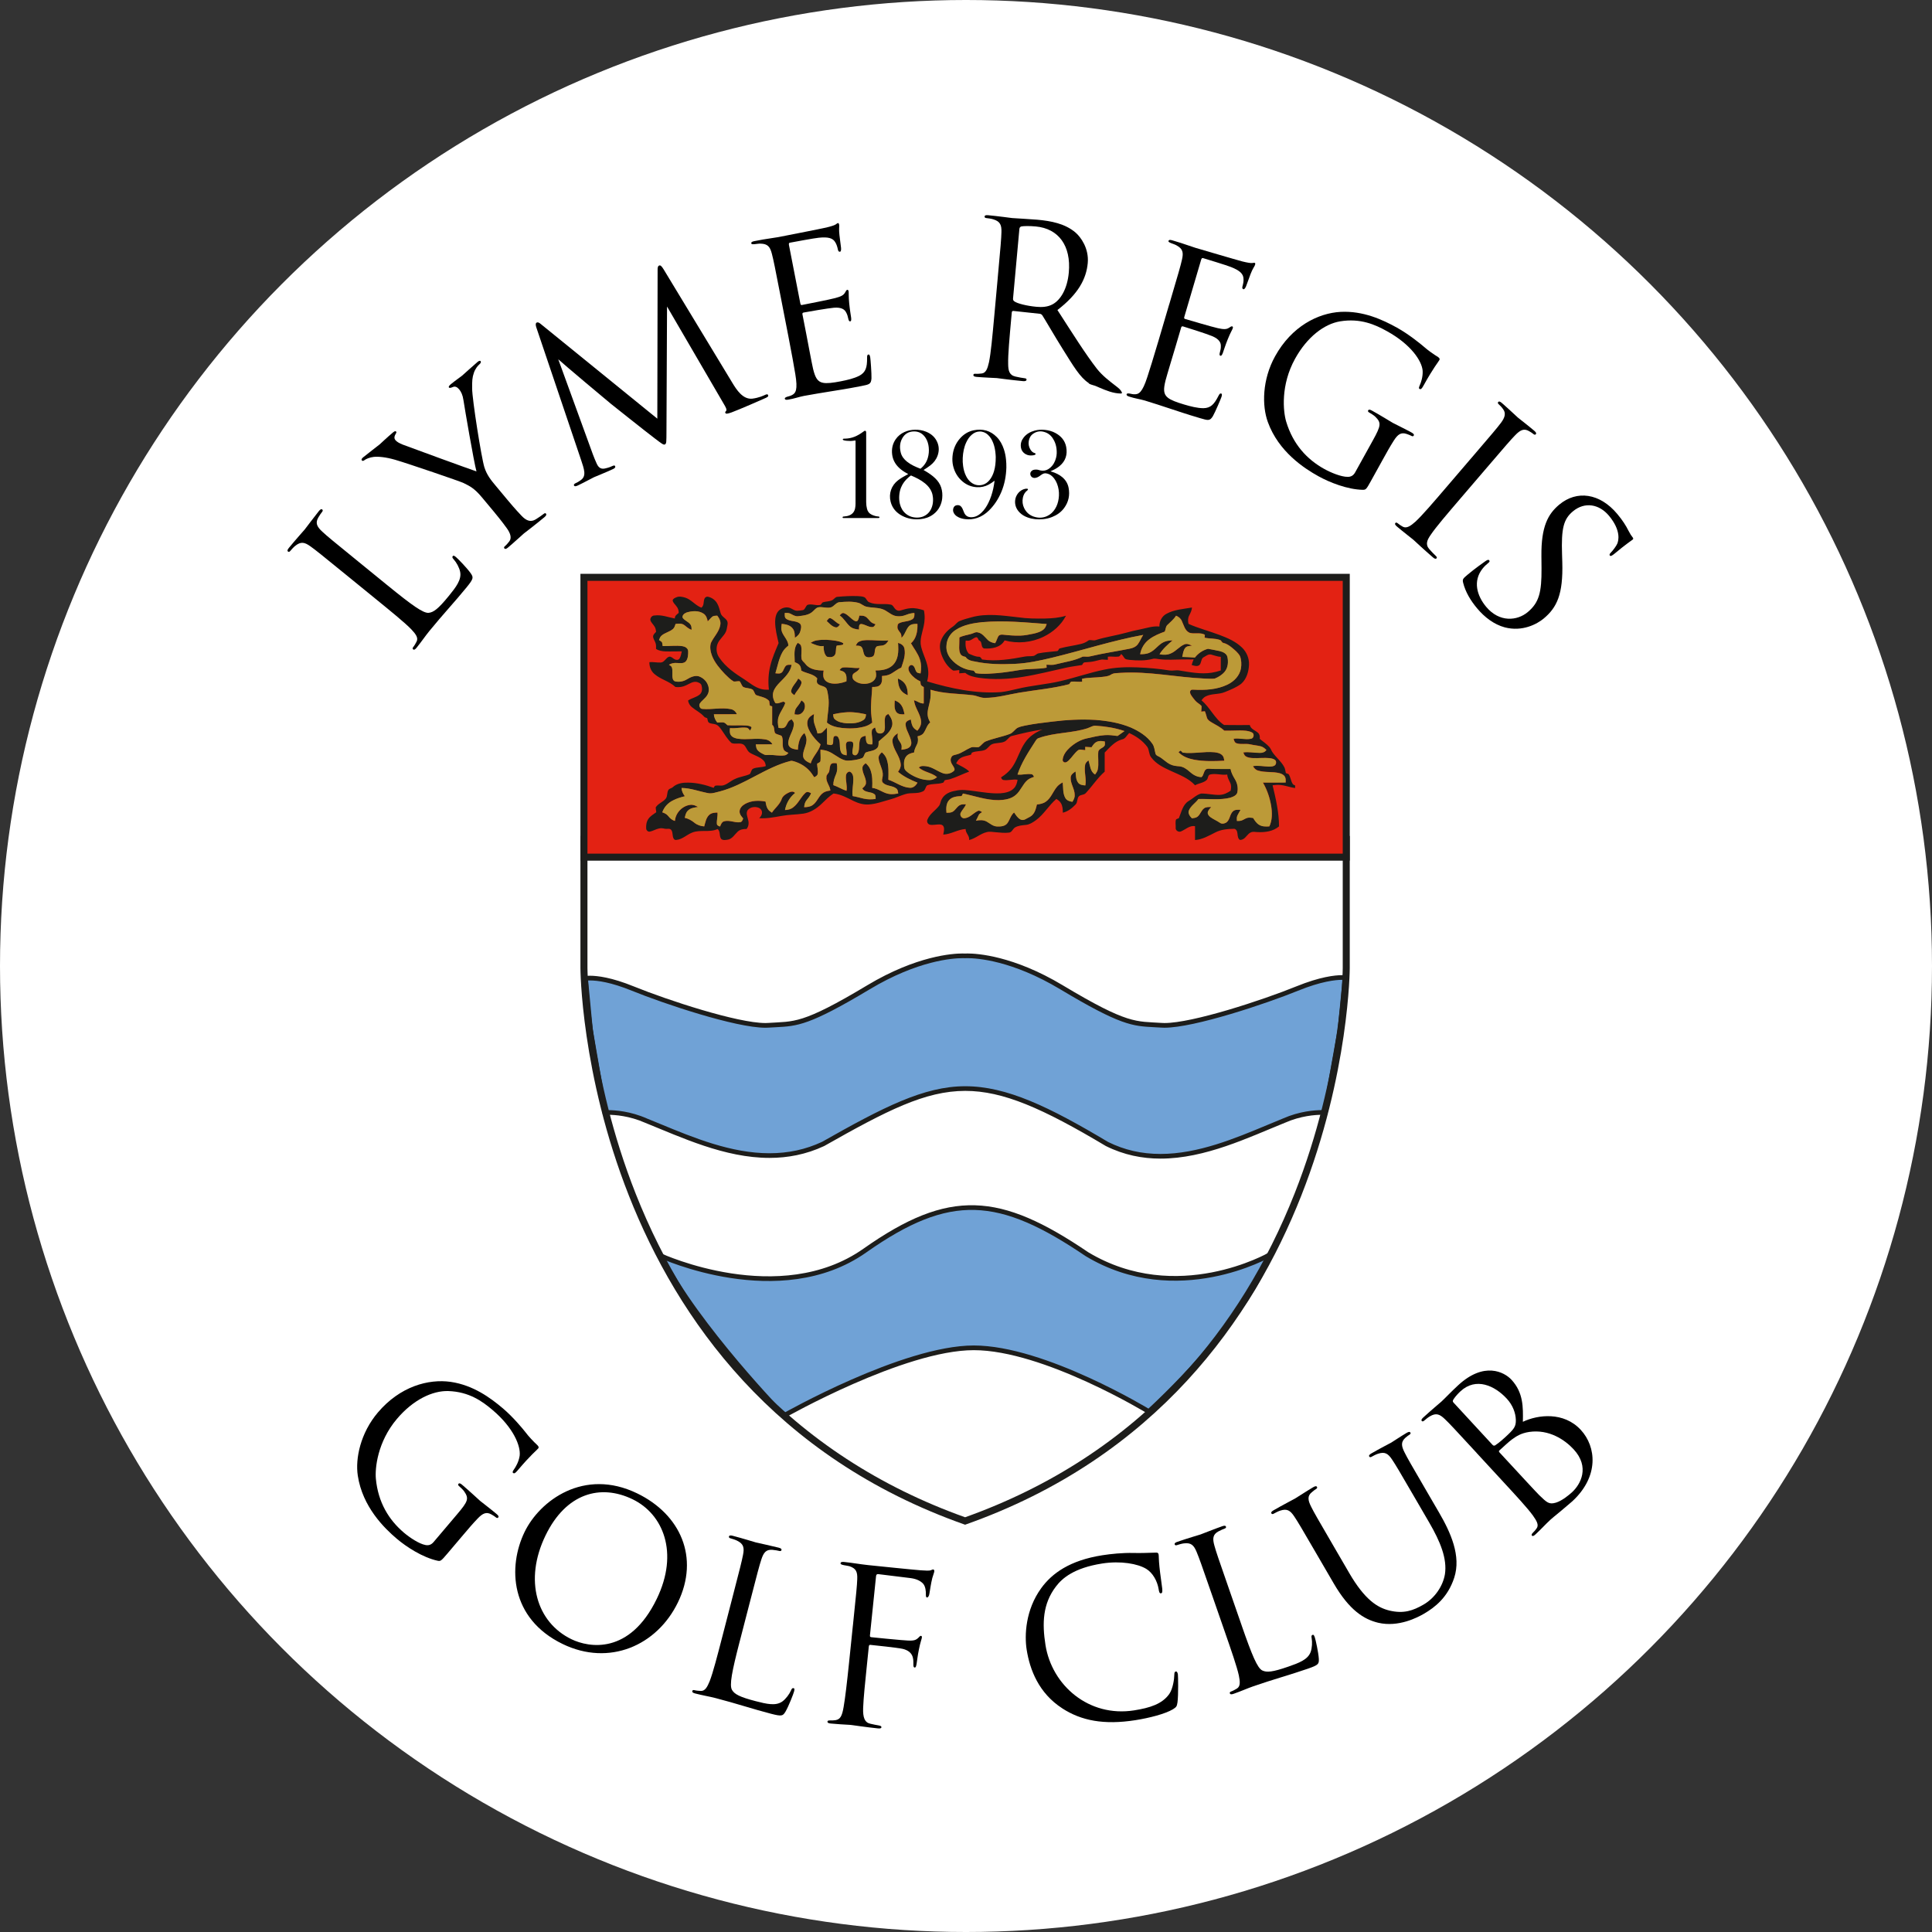 <?xml version="1.0" encoding="UTF-8"?>
<svg xmlns="http://www.w3.org/2000/svg" id="Layer_1" viewBox="0 0 1080 1080" width="720" height="720"><rect x="0" y="0" width="1080" height="1080" fill="#333333" stroke="none"/><defs><style>.cls-1{fill:#fff;}.cls-2{fill:#bc9a38;}.cls-3{fill:#e32213;}.cls-4{fill:#1d1d1b;}.cls-5{fill:#70a2d6;}.cls-6{fill:none;stroke:#1d1d1b;stroke-miterlimit:10;stroke-width:2.62px;}</style></defs><circle class="cls-1" cx="540" cy="540" r="540"/><g><g><path class="cls-1" d="m539.49,467.32h-215.03v73.88s.66,235.63,215.03,311.13c214.37-75.5,215.03-311.13,215.03-311.13v-73.88h-215.03Z"/><path class="cls-5" d="m369.39,702s66.46,30.61,114.05-2.91c47.59-33.52,75.16-31.22,124.21,2.03,50.21,30.18,102.15.3,102.15.3,0,0-11.32,35.11-67.61,87.64,0,0-58.36-35.62-97.83-35.62s-106.19,37.95-106.19,37.95c0,0-48.17-49.32-68.78-89.39"/><path class="cls-6" d="m369.39,702s66.46,30.61,114.05-2.91c47.59-33.52,75.16-31.22,124.21,2.03,50.21,30.18,102.15.3,102.15.3,0,0-11.32,35.11-67.61,87.64,0,0-58.36-35.62-97.83-35.62s-106.19,37.95-106.19,37.95c0,0-48.17-49.32-68.78-89.39Z"/><path class="cls-5" d="m648.73,646.35c-10.89,0-20.69-2.26-29.99-6.89-38.27-22.85-59.02-30.97-79.17-30.97-23.12,0-45.47,11.71-79.52,31-9.29,4.34-19.11,6.47-29.93,6.47-21.7,0-42.79-8.72-61.4-16.42-2.59-1.07-5.13-2.13-7.61-3.12-8.97-3.98-17.26-4.57-21.39-4.57-.65,0-1.2.02-1.64.03l-8.01-46.06-2.75-28.94c.58-.06,1.39-.13,2.46-.13,4.36,0,12.06,1.01,23.96,5.84,17.66,7.18,57.55,20.59,74.17,20.59.59,0,1.17-.02,1.7-.06,1.39-.1,2.69-.16,3.93-.22,11.93-.61,18.49-.95,51.93-21,27.22-16.33,47.13-17.6,52.58-17.6.82,0,1.26.03,1.29.03.22,0,.66-.03,1.48-.03,5.45,0,25.36,1.27,52.58,17.6,33.43,20.05,40,20.39,51.92,21,1.24.06,2.54.13,3.94.22.53.04,1.1.06,1.7.06,16.61,0,56.5-13.41,74.17-20.59,13.23-5.38,21.47-6.19,25.2-6.19.66,0,1.2.02,1.62.06l-2.9,29.29-8.27,46.13c-.44-.02-.99-.03-1.64-.03-4.14,0-12.42.59-21.43,4.59-2.8,1.13-5.73,2.35-8.73,3.6-18.32,7.64-39.09,16.31-60.24,16.31"/><path class="cls-4" d="m538.04,535.61c.74,0,1.14.03,1.19.03h.19s.18,0,.18,0c.06,0,.46-.03,1.2-.03,5.37,0,24.97,1.26,51.9,17.42,33.72,20.22,40.4,20.56,52.53,21.19,1.23.06,2.53.13,3.92.22.56.03,1.15.06,1.78.06,16.8,0,56.92-13.47,74.67-20.68,13.03-5.3,21.08-6.09,24.72-6.09h.18l-2.75,27.8-8.06,45.02c-.18,0-.37,0-.55,0-4.24,0-12.73.62-21.89,4.67-2.85,1.15-5.78,2.38-8.78,3.63-18.21,7.6-38.84,16.21-59.74,16.21-10.64,0-20.23-2.2-29.32-6.71-33.06-19.73-56.73-31.14-79.84-31.14s-45.88,11.75-80.08,31.11c-9.17,4.27-18.78,6.35-29.37,6.35-21.43,0-42.4-8.67-60.9-16.32-2.6-1.06-5.14-2.12-7.55-3.09-9.23-4.08-17.72-4.7-21.95-4.7-.19,0-.38,0-.54,0l-7.8-44.85-2.62-27.61c.3-.02.65-.02,1.02-.02,4.24,0,11.77.99,23.46,5.75,17.74,7.21,57.87,20.68,74.67,20.68.62,0,1.22-.02,1.78-.06,1.39-.1,2.69-.16,3.92-.22,12.13-.62,18.81-.97,52.53-21.19,26.93-16.16,46.54-17.42,51.9-17.42m2.77-2.62c-.91,0-1.38.04-1.38.04,0,0-.47-.04-1.38-.04-5.33,0-25.62,1.21-53.26,17.78-36.71,22.02-40.79,20.06-55.27,21.04-.5.03-1.04.06-1.61.06-15.71,0-54.5-12.7-73.68-20.49-12.28-4.99-20.19-5.95-24.44-5.95-2.64,0-3.87.37-3.87.37l2.87,30.24,8.22,47.22s.99-.1,2.73-.1c4.04,0,12.11.58,20.9,4.47,20.23,8.16,44.48,19.63,69.5,19.63,10.14,0,20.4-1.88,30.57-6.63,35.07-19.87,56.43-30.83,78.88-30.83,21.11,0,43.2,9.7,78.59,30.83,10.11,5.03,20.39,7.03,30.57,7.03,24.93,0,49.33-11.89,69.5-20.03,8.79-3.88,16.86-4.47,20.9-4.47,1.74,0,2.73.1,2.73.1l8.49-47.38,3.03-30.56s-.99-.22-3.05-.22c-4.11,0-12.46.9-25.7,6.28-19.18,7.79-57.97,20.49-73.68,20.49-.57,0-1.1-.02-1.62-.06-14.48-.98-18.55.98-55.27-21.04-27.64-16.58-47.93-17.78-53.26-17.78"/><path class="cls-4" d="m750.6,471.25v69.94c0,.58-.47,58.94-26.85,125.82-15.48,39.23-36.7,73.61-63.1,102.19-32.67,35.37-73.43,61.93-121.15,78.96-47.67-17.01-88.38-43.52-121.03-78.84-26.4-28.54-47.63-62.88-63.12-102.05-26.45-66.9-26.95-125.49-26.96-126.07v-69.95h422.21m3.93-3.93h-430.07v73.88s.66,235.63,215.03,311.13c214.37-75.5,215.03-311.13,215.03-311.13v-73.88Z"/></g><rect class="cls-3" x="326.43" y="322.74" width="426.14" height="156.42"/><path class="cls-4" d="m328.39,324.7h422.21v152.49h-422.21v-152.49Zm-3.93,156.42h430.07v-160.35h-430.07v160.35Z"/><g><path class="cls-4" d="m468.14,333.64c3.71-.36,7.44-.54,11.17-.42,1.26.1,2.56.09,3.75.56,1.34.56,1.5,2.47,2.95,2.91,3.79,1.71,8,.47,11.94,1.3,1.14.16,1.56,1.39,2.26,2.17.67.94,1.89,1.48,3.01,1.14,1.9-.53,3.79-1.17,5.77-1.3,2.55-.24,5.05.41,7.47,1.16.65,3,.53,6.13-.17,9.11-.78,3.67-2.31,7.42-1.38,11.24,1.14,4.69,3.79,8.96,4,13.9.13,1.86-.18,3.71-.64,5.5,13.4,3.99,27.32,6.99,41.33,5.97,3.05-.34,6.03-1.08,9.03-1.78,8.04-1.97,16.35-2.49,24.41-4.41,8.16-1.9,16.11-4.72,24.32-6.36,6.1-1.3,12.34-1.52,18.54-1.26,5.98.26,11.96.75,17.87,1.72,1.8.26,3.61-.3,5.42,0,5.99.96,12.06,2.2,18.14,1.26,1.73-.27,3.43-.71,5.09-1.26,0-2.53,0-5.06.02-7.6-1.86-.09-3.6-.82-5.39-1.28-1.73-.41-3.1.96-4.53,1.68-1.3,1.06-.86,3.23-2.18,4.29-1.28.84-2.85.23-4.19-.14.29-1.07.65-2.13,1.11-3.14-2.03.11-4.04-.05-6.06.03-4.38.02-8.78.42-13.15-.14-1.24-.1-2.5-.55-3.73-.16-4.19,1.1-8.56.97-12.82.55-1.06-.17-2.38-.13-3.03-1.16-.51-.78-1.03-1.56-1.76-2.15-.34.66-.76,1.43-1.59,1.48-1.94.26-3.9-.22-5.84.05,0,.57.02,1.13.03,1.7-1.12.06-2.24-.13-3.36-.13-1.77.26-3.47.89-5.23,1.16-1.49.29-3,.25-4.5.45-.71.13-.98.94-1.35,1.46-2.93.52-5.89.82-8.8,1.47-8.07,1.78-16.09,3.85-24.25,5.15-8.1,1.31-16.39,1.68-24.53.55-2.68-.46-5.55-.93-7.7-2.77-1.13.06-2.25.19-3.37.25,0-.6.03-1.2.04-1.8-1.17,0-2.33.39-3.48.24-3.21-2.1-5.37-5.61-6.63-9.26-.77-2.31-1.07-4.89-.22-7.23,1.18-3.46,3.83-6.15,6.77-8.1,1.34-.9,2.21-2.44,3.72-3.07,2.12-.87,4.31-1.48,6.51-2.06,8.55-2.43,17.49-1.01,26.13-.05,5.03.76,10.12.78,15.19.7,3.92-.1,7.88-.39,11.65-1.58-2.72,5.24-7.34,9.22-12.49,11.73-6.75,3.31-14.61,4.03-21.83,2.08-2.26,4.06-7.34,4.77-11.45,4.5-1.38-.33-1.27-2.06-1.64-3.15-.1-.78-.79-1.15-1.38-1.51-.34-.6-.54-1.55-1.34-1.61-1.28.2-2.22,1.24-3.41,1.69-.79.39-1.69.26-2.53.18-.3,2.55,0,5.38,1.76,7.34,1.81.72,3.59,1.65,5.57,1.7.92-.06,1.38.85,1.81,1.53,8.06,1.18,16.21-.18,24.15-1.68,1.48-.24,2.99-.06,4.47-.28,1.15-.15,1.86-1.3,3-1.48,3.4-.67,6.88-.85,10.31-1.25.9-.05.79-1.46,1.66-1.54,3.83-1.07,7.79-1.48,11.64-2.45,1.61-.36,3.11-1.07,4.44-2.08,1.26-.35,2.63.4,3.89-.1,5.57-1.76,11.38-2.54,17-4.11,2.55-.68,5.11-1.35,7.7-1.83,3.6-.69,7.17-2.04,10.89-1.62-.1-2.9,1.38-5.77,3.91-7.11,4.39-2.42,9.48-2.67,14.29-3.52-.11,1.63-.86,3.08-1.59,4.5-.75,1.42-.72,3.1-.36,4.64,5.63,2.51,11.61,4.02,17.35,6.19,4.5,1.7,9.08,3.64,12.61,7.1,2.51,2.42,4.01,5.93,3.86,9.5-.14,3.91-1.37,8.1-4.35,10.69-2.72,2.07-5.92,3.32-9.04,4.59-3.44,1.51-7.44.75-10.81,2.47-.99.46-1.71,1.33-2.35,2.21,4.83,3.98,7.33,10.32,12.62,13.77,4.79.1,9.58.02,14.37.04.59,2.36,3.1,2.92,4.66,4.39.93.82,1.02,2.15.93,3.34,1.77,1.5,3.76,2.73,5.32,4.49.77.86,1.12,1.99,1.76,2.95,1.99,2.93,4.91,5.11,6.58,8.29.57,1.02.62,2.21.9,3.31.43.4,1.1.35,1.58.7,1.08,1.63,1.2,3.71,2.23,5.37.3.53.9.68,1.39.92,0,.49-.02.97-.02,1.46-2.85-.38-5.55-1.53-8.43-1.74-1.39-.12-2.78,0-4.15.17,1.81,7.54,3.59,15.17,3.6,22.99-3.3,2.82-7.78,3.38-11.9,3.2-1.27,0-2.6-.43-3.8.14-1.94.78-2.71,3.08-4.62,3.9-.65.26-1.53.62-2.03-.08-.94-1.13-.69-2.74-1.06-4.07-.17-.85-.8-1.65-1.67-1.73-3.58.04-7.27.34-10.52,2.02-3.63,1.81-7.24,3.99-11.35,4.25,0-2.59,0-5.17,0-7.75-2.95-.53-5.21,1.79-7.73,2.88-1.37.74-3.37-.45-3.08-2.11.1-1.52-.38-3.16.26-4.6.46-.26.98-.41,1.49-.6,1.46-3.37,2.15-7.6,5.49-9.63,2.34-1.32,4.28-3.45,6.92-4.16,3.5-.1,6.96.88,10.47.73,2.21-.08,4.27-1.09,6.08-2.32.33-1.45.45-3.03-.22-4.4-.7-1.49-1.6-2.94-1.66-4.65-3.2.5-6.43-.82-9.59-.02-1.45.38-.96,2.34-2.02,3.15-1.8,1.62-4.35,1.7-6.39,2.87-3.61-3.95-8.68-5.81-13.37-7.96-4.09-1.87-8.42-3.88-11.18-7.68-1.33-1.64-1-4.03-2.12-5.77-2.61-3.52-6.27-6.04-10.17-7.8-1.3,1.27-2.15,3.34-4.09,3.6-3.99,1.09-6.76,4.45-9.59,7.32,0,3.55,0,7.12,0,10.67-3.99,3.47-6.87,8.02-10.47,11.87-.98,1.25-2.79.88-3.92,1.86-1.22,1.26-.63,3.42-1.9,4.66-1.98,2.07-4.32,3.92-7.12,4.56,0-1.82-.09-3.75-1.06-5.33-.58-1.06-1.57-1.75-2.55-2.37-4.21,3.58-6.97,8.67-11.47,11.93-1.66,1.18-3.46,2.39-5.52,2.59-2.07.22-4.26.33-6.11,1.43-1.28.76-1.73,2.74-3.37,2.88-2.46.3-4.93,0-7.38-.21-1.68-.11-3.4-.52-5.07-.06-3.55.82-6.3,3.59-9.85,4.41.39-2.39-2.04-3.83-1.94-6.15-4.36.22-8.15,2.94-12.53,3.11.27-1.4.74-2.87.28-4.27-.23-.74-.92-1.22-1.65-1.33-2.03-.3-4.06.49-6.07.08-1.2-.25-1.97-1.78-1.35-2.91,1.26-3.16,4.29-4.91,6.31-7.47.95-1.07.9-2.63,1.63-3.83,1.46-2.94,4.67-4.3,7.68-4.75,3.41-.88,6.94-.29,10.36.14,4.92.64,9.86,1.53,14.84,1.26,2.65-.21,5.53-.77,7.48-2.79,1.26-1.26,1.78-3.04,2.04-4.78-2.62-.43-5.24.55-7.85.14-.78-.06-1.12-.81-1.38-1.45,2.8-1.76,5.35-4.03,7.05-6.98,2.43-4,3.67-8.67,6.39-12.51,2.35-3.5,5.97-5.81,9.76-7.3-5.94.88-11.81,2.23-17.63,3.75-1.39.76-2.2,2.33-3.64,3.04-2.25,1.01-4.83.52-7.09,1.49-1.54.78-2.35,2.59-3.99,3.2-2.32.87-4.91.42-7.18,1.5-.16.37-.32.74-.46,1.1-2.1.69-4.43.83-6.28,2.19-.93.66-1.49,1.69-2.02,2.68,2.45,1.5,5.23,2.47,7.3,4.57-3.58,1.32-7,3.08-10.65,4.23-.99.35-2.07.29-3.07.65-.36.43-.4,1.22-1,1.37-2.86.97-6,.35-8.82,1.47-1.03.92-.97,2.87-2.43,3.39-3.08,1.52-6.63.47-9.81,1.52-2.72.78-5.27,2.12-8,2.83-4.06,1.09-8.04,2.63-12.26,2.93-2.99.23-5.94-.64-8.62-1.94-3.59-1.76-7.18-3.83-11.22-4.18-2.37,1.54-4.37,3.55-6.39,5.52-2.89,2.83-6.45,5.15-10.45,5.73-4.09.58-8.24.54-12.32,1.3-4.07.72-8.18,1.54-12.34,1.25.79-.86,1.61-1.89,1.53-3.15.06-1.27-.9-2.35-2.03-2.74-2-.73-4.54-.33-5.96,1.38-1.14,1.69-.08,3.73.26,5.51.49,1.71.27,3.65-.89,5.03-1.75-.04-3.62.24-4.96,1.5-1.7,1.57-2.95,3.92-5.34,4.44-1.24.19-2.75.54-3.82-.31-1.34-1.58-.32-4.23-2.06-5.61-4.52,2.13-9.7.14-14.27,2.01-3.01,1.18-5.47,3.83-8.8,4.08-.58.14-1.16-.13-1.46-.64-.94-1.51-.31-3.63-1.47-5.04-.91-.95-2.28-.31-3.39-.54-1.1-.28-2.27-.44-3.4-.16-1.78.34-3.33,1.42-5.11,1.74-.97.2-1.9-.64-2.03-1.59-.14-1.87.11-3.85,1.16-5.41,1.11-1.7,2.9-2.68,4.48-3.83-.09-.9-.29-1.78-.33-2.67,1.33-2.27,4.12-2.95,5.67-4.99,1.02-1.39.55-3.34,1.43-4.78.58-.9,1.78-.88,2.5-1.6,2.35-2.15,5.67-2.58,8.69-2.51,4.83.06,9.58,1.27,14.12,2.9.3-.43.46-1.11,1.06-1.22,1.58-.27,3.23.3,4.78-.3,2.2-.79,3.95-2.52,6.11-3.43,2.61-1.27,5.56-1.5,8.2-2.69.79-.84.78-2.31,1.77-2.99,2.27-1.06,4.88-.64,7.22-1.51-.1-1.15-.42-2.32-1.26-3.13-2.12-2.14-5.11-2.81-7.6-4.32-1.74-1.06-1.99-3.47-3.65-4.62-2.06-1.16-4.54.05-6.66-.84-2.26-2.11-3.86-4.85-5.6-7.4-.9-1.25-1.88-2.62-3.4-3.03-1.18-.38-2.52-.26-3.59-.94-.81-.54-.66-1.66-.98-2.48-.56-.36-1.34-.3-1.77-.91-1.94-2.26-4.69-3.47-6.91-5.38-1.09-.9-1.78-2.19-2.03-3.59,2.03-1.42,4.62-1.77,6.53-3.39,1.36-1.14,1.52-3.16,1.05-4.79-.13-1.37-1.58-1.89-2.67-2.21-2.22-.46-4.14,1.07-6.09,1.91-1.82.89-3.87,1.15-5.87.91-3.39-3.23-8.16-4.17-11.67-7.2-1.94-1.59-2.98-4.15-2.88-6.7,2.1-.21,4.19.33,6.28.22,2.14-.03,2.87-2.73,4.79-3.26,1.17-.18,1.98.88,2.92,1.39.84.54,2.22.6,2.83-.34.74-1.2.98-2.65,1.29-4.03-3.05-.06-6.1.12-9.14.02-1.82-.06-3.7-.38-5.27-1.39.04-1.12.12-2.27-.3-3.35-.38-1.2-1.26-2.24-1.34-3.54,0-1.14.97-1.88,1.66-2.63-.09-1.1-.29-2.24-.95-3.15-.73-1.22-1.99-2.15-2.27-3.63,0-1.26,1.11-2.47,2.37-2.38,3.9-.56,7.6.98,11.37,1.68-.17-1.5,1.17-2.31,2.13-3.12.05-1.32-.35-2.62-1.19-3.63-.74-1.12-1.99-1.99-2.19-3.39.22-.98,1.25-1.35,2.04-1.7,1.59-.74,3.39-.29,4.99.17,3.44,1.08,5.67,4.36,9.04,5.6,1.49-1.09,1.11-3.13,1.61-4.71.21-.88,1.05-1.53,1.93-1.42,2.22.41,4.25,1.85,5.35,3.89.97,1.68,1.33,3.63,1.91,5.47.62,1.78,2.52,2.48,3.47,3.99.57.87.43,1.98.22,2.95-.22,1.06-.32,2.18-.76,3.18-1.14,2.63-3.71,4.27-4.73,6.97-.94,2.51-.57,5.49,1.01,7.64,3.56,5.32,8.92,8.92,14.17,12.25,2.81,1.87,5.48,4.15,8.75,5.14,1.54.51,3.19.58,4.81.5-.51-4.46-.3-9,.78-13.36,1.06-4.4,2.91-8.53,4.64-12.68-.9-3.94-1.94-7.92-1.94-12,.05-2.24.5-4.7,2.18-6.27,1.86-1.66,4.77-2.29,6.96-.98.98.54,1.98,1.17,3.13,1.18,1.13,0,2.25-.2,3.37-.38,1.26-.5,1.37-2.21,2.45-2.91,2.28-.75,4.65.52,6.97.06.87-.1.93-1.34,1.77-1.53,1.7-.52,3.62-.34,5.22-1.23.98-.55,1.62-1.78,2.85-1.8m1.26,2.99c-2.03.13-3.05,2.27-4.86,2.91-2.46.71-5.02-.58-7.49.06-1.1.47-1.85,1.51-2.75,2.29-2.21,2.04-5.33,2.26-8.13,2.61-1.55.22-2.91-.68-4.23-1.37-.98-.54-2.14-.48-3.23-.48-.06,1.15-.26,2.61.83,3.35,2.21,1.54,5.19.9,7.4,2.44,1.39,1.06.83,3.05.41,4.48-.43,1.63-1.68,2.8-3.04,3.65-.03-1.79-.05-3.75-1.21-5.2-1.44-1.93-3.93-2.36-6.13-2.61-.2,1.42-.42,2.91.06,4.3.95,2.76,3.51,4.75,3.67,7.85-1.27,1.03-2.48,2.18-3.29,3.63-2.07,3.65-2.75,7.88-3.99,11.85,1.18.09,2.55.41,3.55-.43,1.13-1.02,1.25-2.79,2.4-3.81.89-.73,2.08-.49,3.12-.49-.64,4.16-3.86,7.03-6.6,9.83-1.42,1.48-2.83,3.07-3.53,5.06-.77,2.19-.17,4.68,1.09,6.55,1.51.45,2.92-.54,4.36-.83.48-.04.78.44,1.14.7-.87,2.74-2.8,4.96-3.71,7.68-.69,2.03-.49,4.23-.03,6.3,1.14.07,2.42.38,3.43-.35,1.01-.78,1.31-2.12,2.02-3.15.42-.67,1.17-.96,1.81-1.33.67.82,1.43,1.75,1.27,2.92-.22,2.92-1.93,5.4-2.74,8.15-.4,1.3-.69,2.88.18,4.05,1.15,1.47,3.12,1.62,4.81,1.9.19-3.39.88-7.15,3.67-9.33.79,1.4,1.35,3,1.09,4.64-.23,2.88-2.08,5.44-1.83,8.38.34,2.18,2.49,3.16,4.23,3.93,1.15-3.93,4.51-6.64,5.54-10.62-2.15-1.94-4.17-4.1-5.68-6.61-1.18-2-2.26-4.44-1.54-6.81.53-1.74,2.1-2.74,3.56-3.55-.13,1.13-.3,2.27-.19,3.4.22,2.63,1.61,4.92,2.11,7.48.95-.11,2.05-.04,2.82-.76.89-.78,1.62-1.74,2.49-2.54.06,3.12,0,6.25.04,9.38,1.01.15,2.46.87,3.2-.22.46-1.27-.02-2.75.56-3.99.66-.85,2.04-.61,2.51.34,1.5,2.55.31,5.82,1.65,8.44.57,1.16,1.91,1.38,3.03,1.54.17-1.93-.34-3.82-.4-5.73-.07-.89.42-1.92,1.38-1.98.92-.1,2.43-.28,2.67.98.26,1.76-.5,3.47-.42,5.23,0,.66.43,1.33,1.1,1.41.97.34,1.75-.58,2.09-1.4.98-2.46.15-5.3,1.26-7.72.51-1.2,1.84-1.45,2.95-1.71.18,1.31,0,2.76.66,3.95.66,1.06,2.01.82,3.06.83.43-2.54-.58-5.05-.26-7.58.09-1.03,1.07-1.44,1.84-1.84.32.98.36,2.21,1.19,2.91,1.3.88,3.53.51,4.02-1.18.68-2.46-.26-5.09.4-7.56.2-.89,1.03-1.31,1.7-1.77,1.59,1.92,2.91,4.51,2.07,7.09-1.23,3.75-4.74,5.82-7.43,8.34-.03,1.24.13,2.7-.82,3.66-1.7,1.78-4.32,1.61-6.42,2.54-.95.9-.86,2.76-2.25,3.19-1.83.72-3.79,1-5.73,1.21-1.36.1-2.76.29-4.07-.21-3.38-1.12-5.97-3.87-9.33-5.03-1.25-.46-2.57-.62-3.88-.78-.08,2.06.21,4.13,0,6.19-.07.99-1.22,1.17-1.89,1.64.02,1.89.66,3.78.34,5.67-.16,1.03-1.14,1.47-1.93,1.94-.99-1.51-2.01-3.03-3.31-4.28-2.29-2.28-5.19-3.82-8.24-4.7-.54-.14-1.11-.3-1.67-.16-14,3.53-25.54,13.37-39.49,17.03-2.26.5-4.56,1.48-6.9.93-4.86-.94-9.57-2.8-14.57-2.84.06,1.74.82,3.29,1.85,4.62-2.27.55-4.54,1.23-6.63,2.33-2.74,1.33-4.99,3.68-5.99,6.67,1.31.41,2.57,1.06,3.43,2.2.93,1.22,2.16,2.18,3.63,2.62.34-4.58,4.17-8.46,8.52-9,1.57-.23,3.07.41,4.4,1.21-2,.24-4.2.53-5.7,2.07-1.09,1.02-1.41,2.55-1.7,3.98,1.96.41,3.73,1.41,5.3,2.68,1.58,1.3,3.55,1.98,5.55,2.1.62-2.19.99-4.66,2.66-6.31,1.26-1.26,3.09-1.42,4.75-1.43.26,2.1-.48,4.15-.33,6.23.02,1.01,1.01,1.33,1.78,1.58.47-1.13.93-2.54,2.22-2.9,2.98-.91,5.95.91,8.96.5,1.06-.11,1.46-1.21,1.74-2.12-.98-1.12-2.09-2.4-2-4.02.12-1.88,1.61-3.27,3.11-4.11,3.47-1.9,7.6-2.05,11.4-1.29.26,1.43.47,2.94,1.28,4.18.55.88,1.43,1.45,2.27,2.02,1.73-2.6,4.39-4.53,5.47-7.59.56-1.73,2.19-2.73,3.67-3.51,1.2-.61,2.83-1.14,3.83.13-2.97,2.3-4.96,5.74-5.64,9.5,1.62-.05,3.27-.44,4.56-1.5,2.87-2.1,4.21-5.65,6.79-8.03.94-.98,2.27-.47,3.24.16-.58,1.51-1.61,2.75-2.6,3.98-.88,1.06-1.14,2.47-1.28,3.81,1.65-.04,3.39-.21,4.77-1.22,2.53-1.73,3.35-5.13,5.89-6.84,1.17-.84,2.61-1.03,3.98-1.27-.22-2.7-2.56-4.77-2.2-7.58-.09-1.35,1.33-1.98,1.56-3.2.31-1.26.19-2.67.9-3.79.77-1.06,2.2-.72,3.3-.7.5,2.13.4,4.39-.47,6.4-.81,1.85-1.46,3.8-1.41,5.87,2.53.85,4.82,2.33,7.35,3.17.51-2.83-.58-5.63-.3-8.48.06-1.14.9-2.15,2.02-2.28,1.35.47,1.98,1.98,2.06,3.35.25,3.46-.83,6.89-.34,10.35,2.06.34,4.07.92,6.09,1.4,2.21.53,4.5.5,6.74.2-.03-.89.16-1.99-.61-2.63-2.01-1.67-5.43-.66-6.84-3.27.86-.78,1.92-1.6,2.03-2.89.25-3.09-2.19-5.65-1.95-8.74.07-1.13,1.03-1.82,1.82-2.46,1.06.95,2.03,2.06,2.55,3.43,1.31,3.28,1.23,6.91,1.1,10.38,3.6.3,6.37,3.21,9.98,3.45,1.52.15,3.05-.08,4.55-.34-.16-.96-.18-2.12-1.03-2.75-2.17-1.75-5.35-1.22-7.42-3.15-1.17-1.09-.29-2.66-.2-3.99.34-3.49-2.06-6.41-2.31-9.8-.16-1.42.86-2.49,1.81-3.34,1.19,1.02,2.21,2.3,2.71,3.83,1.26,3.68,1.01,7.67.93,11.51,4.07,1.34,7.67,4.32,12.06,4.51,1.88.13,3.35-1.28,4.22-2.87-3.84-1.56-7.68-3.32-10.86-6.08.84-1.19,1.62-2.57,1.48-4.11-.31-4.71-4.25-8.2-4.6-12.88-.21-2.09,1.44-3.57,2.99-4.57-.04.82-.16,1.66-.04,2.47.34,1.58,1.73,2.65,2.11,4.22.18.84.02,1.71-.02,2.56,1.74-.27,3.82-.45,4.98-2.02,1.02-1.54.3-3.51-.27-5.08-.86-2.42-2.43-4.69-2.41-7.35.1-1.56,1.7-2.1,2.92-2.49.28,1.51.49,3.12,1.41,4.39.55.83,1.42,1.36,2.24,1.9,1.32-1.48,2.36-3.43,2.09-5.51-.5-4.12-3.53-7.36-3.95-11.52,1.87.44,3.43,1.94,5.44,1.78.03-3.05.02-6.08.02-9.13-.54-.35-1.16-.62-1.55-1.16-.29-.62-.26-1.34-.34-2-2.16-1.02-4.15-2.48-5.6-4.45-.6-.82-1.13-1.79-1.07-2.86.02-1.18,1.31-2.42,2.42-1.66,1.39.82,1.22,2.83,2.35,3.9.58.43,1.33.42,2.01.58.47-2.62.43-5.36-.4-7.89-1.08-3.31-3.29-6-4.98-8.96,3.07-2.62,3.79-6.95,3.63-10.84-1.71-.05-3.67.06-4.89,1.47-1.64,1.9-2.1,4.63-4.03,6.33-.09-.86,0-1.82-.51-2.57-.65-1.06-1.77-1.98-1.75-3.35.03-.77.05-1.82.84-2.19,2.37-1.27,5.29-.83,7.57-2.32,1.15-.74,1.13-2.25,1.05-3.47-1.54.1-3.04.44-4.47,1.03-2.09.86-4.43,1.11-6.61.5-2.49-.8-4.36-2.87-6.84-3.68-2.87-.96-5.95-.67-8.88-1.36-1.7-.37-2.95-1.82-4.67-2.19-3.35-.85-6.84-.62-10.23-.31m-85.84,5.83c-1.08.35-2.35,1.5-2.01,2.77,1.09,1.68,3.24,2.19,4.38,3.84.66.82.6,1.94.65,2.94-1.57-.44-2.76-1.58-4.03-2.56-1.42-1.13-3.31-.94-4.97-.7-.3.99-.58,2.06-1.38,2.76-1.89,1.72-4.57,2.07-6.47,3.79-.72.62-1.03,1.55-1.37,2.43.56.38,1.18.69,1.62,1.22.3.66.3,1.42.41,2.13,3.68.16,7.39-.48,11.05.08,1.42.21,3.1,1.06,3.21,2.74.06,1.91-.03,4.02-1.17,5.61-1.24,1.55-3.39,1.1-5.1,1.06-1.56-.17-3.11.18-4.47.96.58.43,1.38.74,1.64,1.5.66,2.02-.02,4.18.46,6.22.16.73.66,1.42,1.38,1.59,2.2.5,4.57.07,6.51-1.11,1.96-1.18,4.22-2.3,6.54-1.78,2.4.78,4.53,2.67,5.34,5.15.6,1.72.58,3.74-.39,5.31-1.05,1.89-3,2.99-4.19,4.76-.74,1.08,0,3,1.32,3.07,5.29.5,10.64-.94,15.9.11,1.58.25,2.83,1.37,3.47,2.85-4.28.07-8.58-.02-12.87.05.1,1.73.85,3.3,1.9,4.61,1.14-.02,2.27-.18,3.4-.09.95.17,1.61.99,2.31,1.6,3.44.23,6.9-.09,10.34.14,1.06.1,2.22.18,3.09.9.03.77-.5,1.35-.84,1.97-.5-.71-1.06-1.56-2-1.6-3.07-.38-6.12.58-9.2.18-.09,1.28-.29,2.72.45,3.87.86,1.34,2.46,1.82,3.91,2.07,5.04.75,10.16-.47,15.18.36,1.74.21,3.33,1.17,4.19,2.76-3.1.09-6.19.02-9.29.05.15.98.18,2.06.76,2.9.93,1.34,2.43,2.06,3.83,2.74.91.52,1.98.25,2.97.26,2.87-.06,5.74.7,8.6.24.86-.1,1.49-.75,2.08-1.35-.94-.5-2.12-.82-2.63-1.87-1.19-2.34.04-5.22-1.14-7.56-1.14-.81-2.75-.7-3.75-1.73-.7-1.48-.09-3.51-1.59-4.59-.02-3.43-.02-6.84,0-10.27-.45-.17-.94-.24-1.33-.54-.18-.82-.16-1.67-.35-2.48-1.94-2.19-4.99-2.33-7.49-3.4-.68-.86-.9-2.01-1.61-2.85-1.65-1.14-3.83-.69-5.54-1.67-.83-.88-1.1-2.15-1.84-3.09-1.11-.15-2.22.24-3.32.14-1.9-1.1-3.46-2.73-5.03-4.27-2.8-2.99-5.56-6.18-7.1-10.08-.86-2.26-1.38-4.84-.65-7.21,1.6-3.47,4.67-6.22,5.27-10.16.37-1.9-.58-3.67-1.7-5.1-.96.06-2.04-.02-2.84.64-.91.78-1.63,1.76-2.5,2.59-.3-1.68-.91-3.45-2.39-4.39-2.86-1.87-6.53-1.5-9.64-.53m273.8,1.72c-1.28,2.02-3.17,3.49-4.83,5.15-1.03.95-.89,2.5-1.46,3.7-3.01,1.11-6.07,2.31-8.66,4.31-2.68,1.95-4.55,4.99-5.09,8.33,1.84-.02,3.75-.11,5.43-.96,3.01-1.38,4.82-4.55,7.86-5.88,1.51-.74,3.21-.83,4.86-.91-2.7,2.31-5.43,4.66-7.32,7.75,2.16.43,4.48.48,6.5-.54,2.75-1.19,4.63-3.82,7.39-4.96,1.46-.64,2.96.08,4.27.74-1.3.16-2.83.1-3.76,1.2-1.17,1.41-1.3,3.34-1.7,5.06,2.35.1,4.71.15,7.08.36,1.84-2.39,4.46-4.14,7.32-4.89,2.19.42,4.4.78,6.58,1.28,1.7.43,3.7,1.23,4.25,3.14.65,2.83.4,6.11-1.49,8.4-1.47,1.75-3.47,2.99-5.55,3.82-1.87.26-3.79.03-5.67.02-15.66-.7-31.18-4.19-46.92-3.21-1.82.2-3.83-.07-5.45,1.01-1.47.98-3.28,1.05-4.97,1.26-3.71.44-7.48.3-11.15,1.02,0,.55.02,1.1.04,1.66-1.94.16-3.89-.18-5.83-.05-.77.02-.98.9-1.37,1.43-9.16,2.41-18.62,3.19-27.95,4.75-6.4,1.08-12.74,2.92-19.27,2.91-2.34.06-4.43-1.22-6.71-1.48-7.9-.97-15.99-.74-23.69-3.08.22,2.03.17,4.07-.24,6.08-.49,2.72-1.58,5.39-1.3,8.21.12,1.43.75,2.74,1.43,3.96-1.9,1.53-2.35,4.07-3.74,5.97-.78,1.12-2.1,1.53-3.33,1.81.26,1.42.4,2.93-.23,4.27-.73,1.54-1.58,3.06-1.75,4.79-1.59.31-3.3.78-4.37,2.14-1.37,1.66-1.38,4-1.13,6.06.09,1.67,1.63,2.63,2.8,3.52,3.35,2.19,7.25,3.71,11.25,3.69,1.58.04,3.09-.61,4.29-1.64-2.99-2.58-7.24-2.73-10.19-5.35,1.17-1.19,2.91-.9,4.38-.71,3.3.48,5.96,2.71,9.04,3.84,2.13.82,4.64.23,6.3-1.35.72-.91-.18-2-.63-2.8-.9-1.32-1.82-3.1-.91-4.67.5-1.37,2.05-1.33,3.19-1.73,2.78-.77,5.07-2.66,7.7-3.78,1.43-.66,3.01.11,4.47-.28,1.48-.84,2.35-2.55,3.97-3.18,4.31-1.73,8.92-2.46,13.25-4.1,1.84-.58,2.8-2.47,4.39-3.45,1.36-.68,2.87-.95,4.34-1.29,4.96-1,9.98-1.58,15-2.18,8.04-1.01,16.14-1.44,24.23-.98,6.79.53,13.61,1.66,19.94,4.32,4.53,2.04,9,4.77,11.91,9,1.16,1.58,1.23,3.63,1.74,5.47.18.82.9,1.24,1.58,1.56,2.47,1.16,4.27,3.42,6.77,4.54,1.54.77,3.26.94,4.94,1.06,2.19.18,4.1,1.48,5.71,2.93,1.88,1.71,4.19,3.15,6.77,3.11,1.26-1.1,1.1-3.13,2.34-4.24,1.09-.79,2.49-.34,3.71-.33,3.38.1,6.76,0,10.13.04.39,2.1,1.42,3.97,2.49,5.76,1.22,2,1.78,4.42,1.42,6.76-.1,2.16-2.42,3.01-4.11,3.56-5.81,1.42-11.83.53-17.73.71-1.61,2.22-4.14,3.68-5.27,6.25-.78,1.74.49,3.36,1.62,4.51,1.09-.14,2.3-.21,3.2-.95,1.53-1.26,1.99-3.46,3.61-4.62,1.16-.86,2.66-.7,4-.73-.78.94-1.84,1.83-1.97,3.14-.03,1.07.74,1.91,1.52,2.51,1.62,1.2,3.49,1.94,5.15,3.07,1.14.94,2.8.58,3.91-.22,1.9-1.54,1.73-4.5,3.55-6.12,1.15-1.03,2.79-.88,4.21-.82-.56,1.14-1.29,2.18-1.8,3.34-.42.91-.25,1.93-.22,2.9.82-.02,1.67.03,2.48-.22,1.22-.38,2.22-1.26,3.47-1.55,1.02-.22,2.07-.03,3.11.09.91,1.45,1.87,2.96,3.36,3.83,1.72,1.05,3.79,1.01,5.71.87,1.7-3.59,1.6-7.75.97-11.6-.78-4.53-2.3-8.95-4.59-12.9,4.24,0,8.49.02,12.74-.02-.02-1.04.13-2.15-.37-3.11-.62-1.18-1.87-1.78-3.07-2.1-3.95-1.01-8.14-.26-12.05-1.48-1.26-.33-2.18-1.34-2.82-2.47,3.03-.5,6.07.2,9.1.26.98-.02,2.04-.05,2.93-.56.95-.53,1.16-1.96.62-2.86-.83-.87-2.06-1.13-3.19-1.28-3.15-.36-6.32.1-9.48-.06-1.37-.07-2.82-.22-4.01-.98-.76-.48-1.03-1.39-1.38-2.18,3.04-.46,6.07.24,9.12.25,1.45.08,2.97-.33,3.82-1.63-.97-.92-2.04-1.8-3.36-2.09-1.88-.44-3.8-.59-5.67-1.03-2.51-.57-5.15.21-7.63-.6-1.11-.32-1.43-1.54-1.69-2.55,3.25-.54,6.53.7,9.76,0,1.61-.19,1.99-2.88.5-3.5-2.03-1.06-4.35-1.06-6.56-1.12-2.97.02-5.95.18-8.92.1-2.04-1.9-4.52-3.15-6.91-4.51-1.06-.66-2.31-1.34-2.75-2.63-.41-1.22-.66-2.51-1.18-3.69-.69.06-1.37.13-2.04.18.04-1.04.27-2.09.16-3.13-1.01-1.19-2.52-1.78-3.52-3.01-.87-1.08-1.79-2.16-2.49-3.39-.41-.72-.66-1.78.03-2.4.41-.49,1.09-.3,1.63-.33,6.38.34,13.04,0,18.91-2.85,3.57-1.71,6.74-4.88,7.48-9,.38-2.27.28-4.7-.52-6.87-1.11-2.03-2.98-3.48-4.71-4.92-1.39-1.1-2.9-2.12-4.63-2.5-.9-.15-.99-1.38-1.85-1.62-2.75-1.02-5.75-.64-8.58-1.28.04-.56.08-1.11.12-1.66-2.67-1.47-5.78-.22-8.56-1.09-2.63-1.16-3.19-4.26-4.34-6.63-.61-1.43-1.86-2.38-3.24-2.93m-107.93,3.59c-5.26.57-10.72,1.44-15.27,4.43-2.85,1.84-4.91,5.03-5.07,8.55-.33,2.79.73,5.58,2.51,7.65,3.07,3.61,7.48,6.02,12.13,6.44.85,0,1.18.9,1.63,1.49,2.37.38,4.78.42,7.17.31,5.91-.27,11.77-1.08,17.6-2.09,4.95-.83,9.99-.34,14.92-1.28-.03-.55-.06-1.12-.08-1.67,1.74.02,3.51.31,5.22-.23,5.05-1.29,10.34-1.93,15.05-4.28,1.4-.14,2.83.24,4.22-.17,7.29-1.74,14.7-2.79,22.04-4.27,1.7-.31,3.43-1.02,4.52-2.46,1.22-1.62,1.91-3.55,3.03-5.23-17.27,3.14-34.02,8.65-51.08,12.77-6.78,1.61-13.62,3.11-20.59,3.41-7.43.34-14.96.3-22.27-1.28-1.97-.31-4.17-.7-5.34-2.58-.89-.27-1.91-.42-2.55-1.18-.91-1.08-1.01-2.59-1.05-3.95,0-1.92.14-3.85.11-5.77,2.1-1.07,4.44-1.34,6.67-1.99,1.26-.33,2.44-1.28,3.78-.8,2.34.45,3.77,2.54,5.38,4.12,1.1,1.15,2.64,1.65,4.16,1.89.72-1.16,1.06-2.51,1.7-3.71.5-.98,1.69-1.2,2.67-1.06,3.23.35,6.5.63,9.76.52,2.51-.07,4.97-.59,7.42-1.1,2.03-.47,4.16-1.08,5.75-2.56.81-.74,1.18-1.8,1.54-2.81-11.86-.89-23.78-2.1-35.67-1.06m58.69,59.23c-8.92,2.94-18.56,2.35-27.42,5.53-1.28.31-1.8,1.65-2.49,2.64-3.63,5.63-7.32,11.34-9.44,17.78,2.58.3,5.13-.55,7.69-.23.85.04,1.22.84,1.55,1.52-1.33.47-2.71.93-3.77,1.9-2.6,2.28-3.71,5.86-6.34,8.12-2.63,2.37-6.27,2.88-9.61,3.01-6.85.07-13.38-2.34-20.03-3.71-.34.53-.41,1.56-1.22,1.47-2.26.1-4.8.34-6.46,2.16-1.75,1.87-1.76,4.67-1.53,7.11,1.15-.03,2.39.05,3.43-.54,1.59-.88,2.35-2.76,3.93-3.66,1.1-.64,2.39-.54,3.59-.52-.72,1.73-2.08,3.03-2.95,4.66-.86,1.47.71,3.56,2.31,3.1,2.86-.32,4.71-2.87,7.2-4.03.87-.46,1.7.18,2.4.66-.66.46-1.48.82-1.87,1.58-.55,1.05-.95,2.18-1.56,3.19,2.02-.4,4.23-.51,6.07.54,1.81,1.04,3.47,2.6,5.65,2.69,2.08.09,4.63-.03,5.96-1.97,1.3-1.9,1.81-4.35,3.64-5.85,1.02,1.42,1.95,3.05,3.53,3.89.9.49,2.02.38,2.89-.15,1.35-.82,2.93-1.31,3.99-2.56,1.38-1.54,1.89-3.66,2.34-5.65,1.78-.17,3.62-.54,5.09-1.64,2.73-1.94,3.83-5.34,5.86-7.91.9-1.23,2.18-2.1,3.49-2.81.33,2.92-.03,6.11,1.46,8.74.81,1.45,2.46,1.9,3.95,2.13.71-1.14,1.38-2.39,1.27-3.79.04-3.44-2.44-6.33-2.25-9.79.07-1.65,1.5-2.63,2.75-3.39.2,2.15.1,4.55,1.47,6.32.95,1.24,2.59,1.36,3.99,1.49.7-3.79-.8-7.59-.14-11.37.14-1.18,1.04-1.96,1.89-2.63.96,2.73.94,6.31,3.71,7.89.63-.86,1.28-1.76,1.48-2.84.71-3.31-.06-6.73.32-10.06.52-1.73,2.75-1.81,3.55-3.31.26-.71.08-1.5.08-2.23-1.54-.3-3.22-.51-4.67.26-1.24.61-1.99,1.83-2.75,2.96-1.18-.03-2.36-.14-3.54-.22.02.59.03,1.18.05,1.78-1.4.1-3.09-.82-4.28.29-1.93,1.62-3.25,3.87-5.08,5.59-.49.44-1.02.87-1.66,1.02-.86.2-1.83-.65-1.63-1.58.29-2.74,2.1-4.98,4.02-6.75,2.72-2.41,5.94-4.36,9.48-5.1,3.35-.74,6.71-1.6,10.14-1.82,2.35-.15,4.71.15,7.04.48,1.28-.93,2.58-1.83,3.87-2.73-5.14-1.81-10.56-2.63-15.96-2.99-1.62-.24-3,.86-4.5,1.3"/><path class="cls-4" d="m469.41,344.06c.62-.7,1.38-1.7,2.43-1.26,2.32.82,3.75,3.11,5.89,4.25.52.3,1.27.45,1.7-.1.62-.79.7-1.86.98-2.82,1.1.02,2.28-.03,3.29.51,1.3.7,2.08,2.06,3.15,3.05.74.68,1.72.94,2.62,1.31-.49.61-.86,1.54-1.74,1.55-2.3.15-4.19-1.61-6.44-1.73-1.42.24-.99,2.07-1.08,3.13-1.9-.18-3.89-.59-5.33-1.99-1.94-1.86-3.23-4.36-5.47-5.91"/><path class="cls-4" d="m462.16,347.17c.54-.74,1.18-2.02,2.28-1.51,1.86.86,3.12,2.72,5.11,3.41-.6.78-1.27,1.87-2.41,1.64-2.06-.41-3.48-2.18-4.98-3.54"/><path class="cls-4" d="m456.64,357.98c3.53-.59,7.16-.35,10.68.23,1.42.29,2.9.56,4.11,1.39-.05.19-.14.57-.19.75-1.12.48-2.39.24-3.53.61-.69,1.66-.07,3.65-1.04,5.21-.98,1.41-2.96,1.31-4.42.94-1.63-1.47-1.82-3.89-1.84-5.99-2.59.46-4.94-.8-7.27-1.74,1.08-.68,2.24-1.23,3.5-1.41"/><path class="cls-4" d="m480.07,358.78c1.41-.79,3.07-.9,4.63-.95,3.99-.07,7.98.5,11.97.2-.63.98-1.31,2.04-2.41,2.5-1.32.67-2.89.27-4.21.88-1.63,1.37-.48,4.15-2.09,5.53-1.26.62-2.97.81-4.18-.04-1.41-1.34-.97-3.66-2.14-5.15-.82-.97-2.19-.74-3.29-.84.46-.78.87-1.69,1.7-2.13"/><path class="cls-4" d="m444.25,370.15c0-3.6-.86-7.85,1.7-10.8.76.42,1.66.86,1.86,1.82.57,2.33-.15,4.76.26,7.12.26,1.28,1.52,1.91,2.21,2.91,2.39,3.13,6.55,3.57,10.13,3.6-.22,1.51-.49,3.14.22,4.55.7,1.49,2.26,2.3,3.77,2.6,2.95.56,5.95-.07,8.73-1.06.07-1.57.25-3.35-.78-4.67-.73-1-2-1.22-3.08-1.61.51-.8,1.23-1.52,2.23-1.53,3.01-.22,6,.57,9.01.27-.47,1.51-1.88,2.17-3.08,2.95-1.4.87-1.14,3.09.07,4.03,2.22,1.95,5.44,2.31,8.2,1.59,1.56-.42,3.1-1.42,3.75-3,.54-1.33.24-2.79-.05-4.14,2.95-.02,6.06-.34,8.57-2.08,2.02-1.37,3.31-3.66,3.79-6.06.54-2.39.38-4.85.24-7.28,1.57.4,3.19,1.36,3.55,3.12.82,3.64-.6,7.29-1.73,10.69-2.07.86-3.8,2.35-5.75,3.45-1.54.9-3.32,1.15-5.05,1.26.03,1.63.23,3.51-.9,4.83-1.13,1.34-2.99,1.3-4.57,1.3-.2,4.9-.97,9.79-.58,14.69.13,1.75.36,3.49.6,5.22-1.32,1.09-2.86,1.86-4.5,2.27-3.97,1.05-8.14,1.19-12.21.76-3.03-.36-6.2-.98-8.61-3.03.3-4.87,1.5-9.75.74-14.64-.26-1.49-.38-3.04-1.02-4.41-1.24-1.64-3.71-1.27-5.02-2.84-.62-.84-.23-1.94-.16-2.89-2.35-2.58-6.03-2.62-8.89-4.27-.15-1.05-.23-2.22-.95-3.06-.68-.87-1.74-1.26-2.71-1.69m21.48,29.15c.09.96.11,2.07.91,2.75,1.87,1.7,4.48,2.1,6.89,2.31,3.08.11,6.42-.06,9.08-1.83,1.12-.66,1.47-1.98,1.48-3.23-2.48-.54-4.98-.98-7.5-1.13-3.66-.24-7.3.35-10.87,1.13"/><path class="cls-4" d="m442.28,385.92c.63-2.57,2.83-4.27,3.91-6.63.89.62,2.12,1.39,1.78,2.71-.64,2.56-2.82,4.26-3.89,6.6-.92-.59-2.12-1.37-1.8-2.69"/><path class="cls-4" d="m501.92,379.28c2.06.82,3.95,2.31,4.75,4.51.63,1.53.74,3.21.77,4.86-2-.83-3.87-2.27-4.68-4.41-.67-1.55-.77-3.27-.83-4.95"/><path class="cls-4" d="m445.21,395.63c1.01-1.31,2.08-2.59,2.78-4.12.66.5,1.44.95,1.72,1.8.78,2.27-.44,5.08-2.61,5.96-.94.38-1.96.18-2.94.06.05-1.3.22-2.67,1.05-3.71"/><path class="cls-4" d="m500.15,391.5c1.13.49,2.29,1.02,3.11,1.98,1.45,1.58,1.97,3.75,2.38,5.83-1.62.07-3.59.12-4.67-1.38-1.26-1.86-.9-4.29-.82-6.42"/><path class="cls-4" d="m658.78,420.42c.35-.32.72-.61,1.12-.88.46.3.82.73,1.2,1.14,5.89.77,11.79-.76,17.69-.22,1.62.17,3.39.53,4.55,1.79.75.78.86,1.92,1.06,2.95-5.64.3-11.37.46-16.95-.57-3.15-.62-6.4-1.74-8.67-4.21"/><path class="cls-2" d="m469.4,336.62c3.39-.3,6.88-.53,10.23.32,1.7.37,2.95,1.82,4.67,2.19,2.92.69,5.99.4,8.88,1.36,2.48.8,4.35,2.87,6.84,3.67,2.18.62,4.52.36,6.61-.5,1.43-.58,2.94-.92,4.47-1.02.08,1.22.1,2.74-1.06,3.47-2.27,1.49-5.19,1.05-7.56,2.32-.8.36-.81,1.42-.84,2.18-.02,1.37,1.1,2.29,1.74,3.36.53.74.43,1.7.52,2.57,1.93-1.7,2.39-4.43,4.03-6.33,1.22-1.41,3.18-1.51,4.88-1.46.16,3.89-.55,8.22-3.62,10.83,1.69,2.97,3.9,5.67,4.97,8.96.84,2.54.88,5.28.4,7.89-.67-.14-1.42-.14-2.01-.58-1.11-1.06-.95-3.07-2.34-3.9-1.11-.74-2.4.5-2.42,1.66-.05,1.06.48,2.03,1.08,2.87,1.44,1.96,3.44,3.43,5.6,4.44.08.67.05,1.38.34,2,.39.54,1.01.82,1.55,1.17,0,3.04.02,6.08-.02,9.13-2.02.15-3.56-1.34-5.43-1.79.42,4.15,3.46,7.4,3.95,11.52.28,2.09-.76,4.03-2.08,5.51-.82-.53-1.69-1.06-2.25-1.89-.91-1.27-1.12-2.89-1.41-4.39-1.21.39-2.81.93-2.91,2.49-.02,2.66,1.55,4.93,2.41,7.35.58,1.58,1.29,3.53.27,5.08-1.16,1.58-3.23,1.75-4.98,2.02.05-.86.2-1.72.02-2.57-.39-1.57-1.77-2.63-2.12-4.22-.12-.82,0-1.64.05-2.46-1.54,1-3.2,2.48-2.99,4.57.35,4.68,4.29,8.16,4.61,12.87.14,1.54-.65,2.91-1.48,4.11,3.19,2.76,7.02,4.52,10.85,6.07-.86,1.58-2.33,3-4.21,2.87-4.39-.19-7.99-3.18-12.06-4.51.07-3.83.34-7.82-.93-11.5-.5-1.54-1.53-2.81-2.71-3.83-.95.85-1.98,1.91-1.81,3.33.25,3.39,2.63,6.31,2.31,9.8-.09,1.32-.97,2.9.2,3.99,2.06,1.93,5.25,1.4,7.42,3.15.85.62.86,1.78,1.03,2.75-1.5.25-3.03.49-4.55.34-3.6-.25-6.38-3.15-9.98-3.45.14-3.47.21-7.11-1.1-10.38-.53-1.37-1.5-2.47-2.55-3.43-.78.63-1.74,1.32-1.82,2.46-.24,3.08,2.2,5.64,1.95,8.74-.11,1.29-1.17,2.1-2.03,2.88,1.4,2.62,4.82,1.6,6.84,3.27.77.64.58,1.74.61,2.63-2.24.3-4.53.32-6.74-.2-2.03-.48-4.03-1.07-6.09-1.41-.5-3.46.58-6.88.34-10.34-.07-1.38-.7-2.88-2.07-3.36-1.12.13-1.95,1.15-2.02,2.29-.29,2.83.81,5.63.3,8.47-2.54-.84-4.82-2.31-7.35-3.17-.06-2.06.6-4.01,1.41-5.87.87-2.01.98-4.27.47-6.4-1.1,0-2.53-.36-3.3.7-.7,1.13-.58,2.54-.9,3.79-.24,1.22-1.65,1.85-1.56,3.2-.37,2.81,1.98,4.87,2.2,7.58-1.37.24-2.81.42-3.99,1.26-2.55,1.72-3.35,5.11-5.88,6.85-1.38,1.01-3.13,1.18-4.77,1.22.14-1.35.4-2.75,1.28-3.81.99-1.24,2.01-2.48,2.6-3.99-.98-.62-2.31-1.14-3.25-.16-2.57,2.38-3.92,5.93-6.78,8.04-1.3,1.06-2.95,1.45-4.56,1.5.68-3.76,2.67-7.21,5.63-9.51-.99-1.26-2.63-.74-3.83-.12-1.5.78-3.11,1.78-3.67,3.51-1.07,3.05-3.74,4.99-5.47,7.59-.84-.57-1.72-1.14-2.26-2.03-.81-1.23-1.03-2.74-1.28-4.17-3.79-.76-7.93-.62-11.4,1.29-1.5.85-2.99,2.23-3.11,4.11-.09,1.62,1.02,2.91,1.99,4.02-.27.92-.66,2.01-1.73,2.12-3,.42-5.98-1.4-8.96-.5-1.28.37-1.74,1.78-2.21,2.91-.77-.26-1.76-.57-1.78-1.58-.14-2.08.58-4.13.34-6.23-1.66.02-3.5.18-4.75,1.44-1.66,1.64-2.04,4.11-2.66,6.3-2.01-.11-3.97-.79-5.55-2.1-1.57-1.27-3.35-2.27-5.31-2.68.3-1.42.62-2.95,1.7-3.98,1.5-1.54,3.71-1.82,5.71-2.06-1.33-.81-2.83-1.44-4.41-1.21-4.35.54-8.18,4.43-8.52,9-1.47-.43-2.7-1.39-3.63-2.62-.86-1.14-2.1-1.78-3.42-2.2.99-2.98,3.25-5.33,5.98-6.66,2.1-1.1,4.36-1.78,6.64-2.34-1.03-1.33-1.8-2.88-1.85-4.61,4.99.03,9.71,1.9,14.56,2.83,2.35.56,4.65-.42,6.91-.92,13.94-3.67,25.49-13.51,39.48-17.03.56-.14,1.13.02,1.68.16,3.04.88,5.95,2.41,8.24,4.7,1.3,1.25,2.32,2.77,3.31,4.28.78-.46,1.77-.91,1.93-1.94.33-1.89-.32-3.78-.34-5.67.66-.46,1.81-.65,1.88-1.64.22-2.05-.07-4.13,0-6.19,1.3.17,2.63.33,3.88.78,3.36,1.16,5.95,3.91,9.32,5.03,1.3.5,2.71.32,4.07.21,1.94-.2,3.9-.49,5.73-1.2,1.39-.42,1.3-2.29,2.25-3.19,2.1-.94,4.72-.76,6.43-2.54.94-.96.79-2.42.82-3.67,2.69-2.52,6.19-4.59,7.43-8.34.83-2.58-.48-5.16-2.07-7.08-.68.46-1.5.88-1.7,1.77-.66,2.47.27,5.09-.41,7.56-.49,1.7-2.71,2.06-4.01,1.18-.84-.7-.88-1.93-1.19-2.91-.78.4-1.76.81-1.84,1.84-.32,2.54.69,5.05.26,7.59-1.04,0-2.39.23-3.05-.83-.66-1.19-.5-2.64-.67-3.95-1.1.26-2.43.51-2.95,1.71-1.11,2.42-.28,5.26-1.26,7.72-.34.82-1.12,1.73-2.09,1.4-.68-.08-1.1-.75-1.11-1.42-.08-1.75.69-3.47.42-5.23-.23-1.26-1.74-1.07-2.67-.98-.95.05-1.45,1.09-1.38,1.98.07,1.91.58,3.8.41,5.73-1.12-.18-2.47-.38-3.04-1.55-1.34-2.62-.14-5.88-1.64-8.43-.47-.94-1.85-1.19-2.51-.34-.58,1.23-.1,2.71-.56,3.98-.75,1.1-2.19.38-3.21.22-.02-3.13.03-6.26-.04-9.39-.86.81-1.59,1.76-2.48,2.55-.77.71-1.86.64-2.82.76-.5-2.56-1.89-4.86-2.11-7.48-.12-1.14.06-2.28.18-3.41-1.46.82-3.03,1.82-3.55,3.55-.72,2.37.35,4.8,1.53,6.8,1.52,2.52,3.54,4.67,5.68,6.62-1.02,3.99-4.39,6.68-5.53,10.61-1.75-.76-3.91-1.74-4.23-3.92-.25-2.94,1.59-5.5,1.83-8.38.26-1.64-.3-3.25-1.1-4.64-2.79,2.19-3.47,5.93-3.67,9.33-1.68-.28-3.65-.44-4.81-1.9-.86-1.17-.57-2.75-.18-4.04.82-2.75,2.53-5.23,2.75-8.15.16-1.17-.61-2.1-1.27-2.93-.65.38-1.4.66-1.82,1.34-.7,1.02-1.01,2.36-2.02,3.15-1,.72-2.29.42-3.43.34-.45-2.06-.66-4.27.04-6.3.91-2.72,2.84-4.93,3.71-7.68-.36-.26-.66-.73-1.14-.7-1.43.3-2.84,1.29-4.35.83-1.26-1.86-1.86-4.35-1.09-6.54.69-1.99,2.11-3.59,3.53-5.06,2.74-2.81,5.95-5.67,6.6-9.83-1.04,0-2.24-.24-3.12.49-1.15,1.01-1.27,2.78-2.4,3.8-1.01.85-2.37.53-3.55.44,1.23-3.98,1.92-8.2,3.98-11.85.81-1.47,2.02-2.61,3.29-3.63-.15-3.11-2.72-5.09-3.67-7.86-.48-1.39-.26-2.88-.06-4.3,2.2.26,4.68.68,6.13,2.62,1.16,1.45,1.17,3.41,1.2,5.19,1.36-.84,2.62-2.02,3.05-3.64.42-1.43.98-3.43-.42-4.48-2.2-1.55-5.19-.9-7.4-2.45-1.09-.74-.9-2.19-.83-3.35,1.09,0,2.23-.06,3.22.49,1.33.69,2.69,1.58,4.24,1.37,2.8-.36,5.92-.57,8.12-2.62.9-.78,1.65-1.81,2.75-2.28,2.47-.65,5.03.65,7.49-.07,1.8-.64,2.83-2.78,4.86-2.91m0,7.44c2.24,1.54,3.54,4.05,5.47,5.91,1.44,1.41,3.43,1.82,5.33,1.99.09-1.06-.34-2.88,1.08-3.12,2.25.12,4.15,1.87,6.44,1.73.88-.02,1.26-.95,1.74-1.55-.9-.38-1.87-.63-2.61-1.32-1.08-.98-1.85-2.34-3.16-3.05-1.01-.54-2.18-.48-3.29-.5-.27.94-.35,2.02-.98,2.82-.43.54-1.18.38-1.7.09-2.14-1.14-3.56-3.43-5.88-4.25-1.06-.43-1.82.56-2.44,1.26m-7.24,3.11c1.5,1.36,2.92,3.13,4.98,3.54,1.14.23,1.82-.86,2.42-1.65-1.98-.68-3.25-2.55-5.11-3.4-1.1-.5-1.74.77-2.28,1.51m-5.52,10.81c-1.26.18-2.42.73-3.5,1.41,2.33.94,4.67,2.2,7.27,1.74.02,2.1.21,4.52,1.84,5.99,1.46.38,3.43.47,4.42-.94.97-1.56.35-3.55,1.04-5.21,1.14-.37,2.41-.13,3.53-.61.05-.18.14-.56.19-.75-1.22-.83-2.7-1.1-4.11-1.39-3.52-.58-7.15-.82-10.68-.23m23.43.79c-.83.44-1.24,1.35-1.7,2.14,1.1.09,2.47-.13,3.29.84,1.17,1.49.73,3.8,2.14,5.14,1.21.86,2.91.66,4.18.05,1.61-1.38.46-4.16,2.09-5.54,1.32-.61,2.89-.2,4.21-.88,1.1-.46,1.78-1.51,2.41-2.49-3.99.3-7.98-.27-11.97-.21-1.57.06-3.22.16-4.63.95m-35.82,11.38c.96.43,2.02.82,2.71,1.69.72.83.8,2,.95,3.06,2.87,1.65,6.54,1.69,8.89,4.27-.07.95-.46,2.05.16,2.9,1.3,1.56,3.78,1.2,5.02,2.83.63,1.38.75,2.93,1.02,4.41.75,4.89-.44,9.76-.74,14.64,2.41,2.06,5.59,2.68,8.61,3.04,4.07.43,8.23.28,12.21-.76,1.64-.41,3.18-1.18,4.5-2.27-.24-1.74-.47-3.47-.6-5.22-.38-4.91.38-9.8.58-14.7,1.58,0,3.44.04,4.57-1.3,1.13-1.32.94-3.2.9-4.83,1.73-.11,3.51-.37,5.05-1.26,1.94-1.1,3.67-2.59,5.75-3.45,1.13-3.4,2.55-7.06,1.73-10.7-.36-1.76-1.98-2.72-3.55-3.11.14,2.42.3,4.88-.24,7.27-.49,2.41-1.78,4.7-3.79,6.06-2.51,1.75-5.63,2.07-8.58,2.09.3,1.34.59,2.81.05,4.13-.65,1.59-2.18,2.59-3.74,3.01-2.75.71-5.98.36-8.2-1.59-1.21-.94-1.47-3.15-.07-4.03,1.19-.79,2.61-1.45,3.08-2.95-3.01.3-6-.5-9.01-.27-.99,0-1.71.72-2.23,1.53,1.08.38,2.35.6,3.08,1.61,1.02,1.31.85,3.09.78,4.66-2.79.98-5.79,1.62-8.73,1.06-1.51-.3-3.07-1.1-3.77-2.59-.7-1.42-.45-3.05-.22-4.55-3.59-.04-7.76-.48-10.14-3.6-.68-1.02-1.94-1.64-2.2-2.92-.42-2.35.3-4.78-.27-7.11-.2-.96-1.1-1.4-1.86-1.83-2.57,2.95-1.7,7.2-1.7,10.8m-1.97,15.76c-.32,1.32.88,2.1,1.8,2.69,1.07-2.34,3.25-4.04,3.89-6.59.34-1.33-.9-2.1-1.78-2.72-1.07,2.36-3.27,4.07-3.91,6.63m59.64-6.63c.06,1.68.16,3.4.83,4.96.81,2.14,2.67,3.57,4.68,4.4-.03-1.64-.14-3.33-.77-4.86-.79-2.19-2.7-3.68-4.75-4.51m-56.71,16.34c-.84,1.04-1.01,2.41-1.05,3.71.97.11,1.99.31,2.94-.07,2.17-.88,3.39-3.69,2.61-5.95-.28-.85-1.07-1.31-1.73-1.81-.7,1.54-1.76,2.81-2.77,4.12m54.93-4.12c-.08,2.13-.43,4.55.82,6.42,1.07,1.51,3.05,1.46,4.67,1.38-.41-2.07-.93-4.25-2.38-5.83-.82-.96-1.98-1.49-3.11-1.98"/><path class="cls-2" d="m383.56,342.46c3.1-.97,6.78-1.34,9.64.53,1.48.94,2.1,2.71,2.39,4.39.86-.82,1.58-1.81,2.5-2.58.8-.66,1.87-.58,2.84-.64,1.12,1.42,2.06,3.19,1.7,5.1-.61,3.93-3.68,6.69-5.27,10.16-.73,2.36-.21,4.95.64,7.21,1.54,3.9,4.31,7.09,7.11,10.08,1.57,1.54,3.13,3.17,5.03,4.27,1.1.1,2.21-.3,3.32-.14.74.94,1.01,2.22,1.84,3.09,1.7.99,3.89.54,5.54,1.67.7.84.93,1.99,1.61,2.85,2.5,1.08,5.55,1.22,7.49,3.4.19.82.16,1.67.35,2.49.39.3.88.37,1.33.53,0,3.43-.02,6.85,0,10.28,1.5,1.08.88,3.1,1.59,4.59.99,1.02,2.61.91,3.75,1.73,1.17,2.34-.06,5.2,1.13,7.56.51,1.05,1.69,1.36,2.63,1.86-.59.6-1.22,1.26-2.08,1.36-2.87.46-5.74-.3-8.6-.24-1-.02-2.06.26-2.97-.26-1.4-.68-2.91-1.4-3.83-2.74-.58-.84-.61-1.91-.76-2.9,3.1-.03,6.19.05,9.29-.05-.86-1.58-2.46-2.55-4.19-2.75-5.03-.83-10.14.39-15.18-.37-1.45-.25-3.06-.73-3.91-2.07-.74-1.14-.54-2.58-.45-3.86,3.07.39,6.13-.58,9.2-.19.94.05,1.5.9,2,1.61.34-.62.87-1.21.84-1.97-.88-.72-2.02-.8-3.09-.9-3.44-.23-6.9.09-10.34-.14-.7-.61-1.36-1.42-2.31-1.59-1.14-.1-2.26.06-3.4.08-1.06-1.31-1.8-2.88-1.9-4.61,4.29-.06,8.58.02,12.87-.04-.64-1.48-1.9-2.6-3.47-2.85-5.26-1.06-10.61.39-15.9-.11-1.33-.07-2.07-1.99-1.32-3.07,1.18-1.78,3.14-2.87,4.19-4.76.97-1.57.99-3.59.39-5.3-.82-2.5-2.94-4.38-5.34-5.15-2.33-.53-4.58.59-6.54,1.77-1.94,1.18-4.31,1.62-6.51,1.12-.73-.18-1.22-.87-1.38-1.59-.48-2.04.18-4.21-.47-6.22-.25-.77-1.05-1.07-1.64-1.5,1.37-.78,2.92-1.13,4.48-.97,1.7.04,3.86.48,5.1-1.06,1.14-1.59,1.23-3.71,1.17-5.61-.11-1.67-1.78-2.52-3.21-2.74-3.66-.56-7.36.08-11.05-.08-.1-.71-.1-1.47-.41-2.13-.44-.53-1.07-.83-1.62-1.22.34-.88.65-1.81,1.37-2.43,1.89-1.71,4.58-2.06,6.47-3.79.8-.69,1.08-1.77,1.38-2.76,1.66-.23,3.55-.42,4.97.7,1.26.98,2.46,2.13,4.03,2.56-.06-1,0-2.11-.65-2.94-1.14-1.65-3.3-2.15-4.38-3.83-.34-1.27.93-2.42,2.01-2.77"/><path class="cls-2" d="m657.35,344.17c1.38.56,2.63,1.5,3.24,2.94,1.15,2.37,1.72,5.47,4.34,6.64,2.78.86,5.9-.39,8.56,1.09-.04.55-.08,1.1-.12,1.66,2.83.65,5.83.26,8.59,1.29.85.25.94,1.47,1.84,1.62,1.74.37,3.25,1.39,4.63,2.5,1.73,1.44,3.6,2.89,4.71,4.92.8,2.17.91,4.59.53,6.87-.75,4.12-3.91,7.29-7.49,9-5.87,2.84-12.53,3.19-18.91,2.85-.54.03-1.22-.16-1.63.32-.69.63-.44,1.69-.02,2.41.69,1.22,1.61,2.31,2.49,3.39.99,1.22,2.51,1.82,3.51,3,.12,1.04-.12,2.09-.16,3.14.68-.06,1.35-.12,2.04-.18.53,1.18.77,2.47,1.18,3.69.44,1.29,1.69,1.96,2.75,2.62,2.39,1.36,4.87,2.61,6.91,4.51,2.98.09,5.95-.07,8.92-.1,2.22.06,4.55.07,6.56,1.12,1.49.62,1.1,3.31-.5,3.51-3.23.69-6.52-.54-9.77,0,.26,1.01.58,2.23,1.69,2.54,2.47.82,5.11.03,7.63.61,1.88.44,3.8.59,5.67,1.03,1.32.28,2.39,1.17,3.36,2.08-.85,1.31-2.37,1.71-3.82,1.64-3.04,0-6.08-.7-9.12-.25.34.78.62,1.7,1.38,2.18,1.19.77,2.64.91,4,.98,3.17.14,6.34-.3,9.48.05,1.14.16,2.36.42,3.19,1.28.54.9.33,2.34-.62,2.87-.89.51-1.94.54-2.92.56-3.03-.06-6.07-.76-9.1-.27.63,1.14,1.54,2.15,2.81,2.48,3.91,1.22,8.11.47,12.06,1.48,1.2.32,2.45.92,3.07,2.1.49.94.34,2.06.36,3.11-4.25.04-8.5,0-12.73.02,2.3,3.95,3.81,8.37,4.59,12.89.62,3.86.73,8.01-.97,11.6-1.93.14-4,.18-5.71-.87-1.5-.87-2.46-2.39-3.37-3.83-1.03-.12-2.08-.31-3.11-.09-1.25.29-2.26,1.18-3.47,1.55-.8.25-1.66.2-2.47.22-.04-.97-.2-1.98.21-2.9.51-1.16,1.25-2.19,1.8-3.34-1.42-.06-3.05-.22-4.21.82-1.81,1.62-1.64,4.56-3.54,6.12-1.11.8-2.77,1.16-3.91.22-1.66-1.13-3.54-1.87-5.15-3.07-.78-.6-1.56-1.44-1.52-2.51.12-1.31,1.18-2.21,1.96-3.15-1.34.03-2.84-.13-4,.73-1.62,1.16-2.08,3.36-3.61,4.61-.9.75-2.1.82-3.2.96-1.14-1.15-2.39-2.78-1.62-4.51,1.14-2.58,3.67-4.03,5.27-6.25,5.91-.18,11.93.71,17.73-.72,1.69-.54,4.02-1.39,4.12-3.55.36-2.35-.21-4.76-1.42-6.77-1.08-1.78-2.1-3.66-2.49-5.75-3.39-.03-6.76.06-10.13-.04-1.23,0-2.63-.46-3.71.33-1.24,1.1-1.09,3.14-2.35,4.24-2.58.04-4.89-1.4-6.77-3.11-1.62-1.45-3.51-2.75-5.71-2.93-1.68-.12-3.4-.29-4.94-1.06-2.5-1.12-4.3-3.38-6.76-4.54-.69-.32-1.41-.74-1.59-1.56-.5-1.84-.58-3.89-1.74-5.47-2.91-4.23-7.38-6.97-11.91-9-6.32-2.67-13.15-3.79-19.94-4.32-8.08-.46-16.2-.02-24.23.98-5.02.61-10.04,1.18-15,2.19-1.46.34-2.97.61-4.34,1.29-1.59.98-2.55,2.87-4.39,3.45-4.34,1.63-8.94,2.37-13.25,4.09-1.62.64-2.49,2.34-3.97,3.19-1.46.38-3.03-.38-4.47.28-2.63,1.12-4.93,3.01-7.7,3.78-1.14.4-2.69.35-3.19,1.73-.9,1.57,0,3.35.91,4.66.45.81,1.35,1.9.63,2.81-1.65,1.58-4.17,2.18-6.29,1.35-3.08-1.13-5.75-3.36-9.04-3.84-1.47-.18-3.21-.49-4.37.71,2.95,2.63,7.19,2.78,10.18,5.35-1.2,1.02-2.71,1.68-4.29,1.64-3.99.02-7.89-1.5-11.24-3.69-1.18-.9-2.71-1.85-2.81-3.52-.25-2.06-.24-4.39,1.13-6.06,1.07-1.35,2.79-1.82,4.37-2.14.17-1.74,1.03-3.25,1.75-4.79.63-1.34.49-2.85.23-4.27,1.23-.28,2.55-.69,3.34-1.81,1.38-1.9,1.84-4.44,3.73-5.97-.68-1.22-1.3-2.53-1.42-3.96-.28-2.82.8-5.49,1.3-8.22.4-1.99.46-4.04.24-6.07,7.69,2.34,15.79,2.11,23.69,3.08,2.28.26,4.37,1.54,6.71,1.47,6.52.02,12.86-1.83,19.27-2.91,9.32-1.57,18.78-2.35,27.94-4.75.38-.53.61-1.41,1.38-1.44,1.94-.12,3.88.22,5.83.06-.02-.56-.04-1.11-.05-1.66,3.68-.73,7.44-.58,11.15-1.02,1.7-.22,3.5-.28,4.98-1.26,1.61-1.08,3.62-.81,5.44-1.01,15.74-.99,31.25,2.51,46.93,3.2,1.89.02,3.79.25,5.67,0,2.08-.82,4.07-2.06,5.54-3.82,1.9-2.29,2.15-5.57,1.5-8.4-.56-1.9-2.56-2.71-4.26-3.15-2.18-.49-4.38-.86-6.57-1.28-2.87.76-5.48,2.51-7.32,4.9-2.35-.21-4.71-.26-7.07-.36.41-1.72.54-3.66,1.7-5.06.93-1.1,2.47-1.04,3.75-1.2-1.3-.66-2.82-1.38-4.27-.74-2.75,1.14-4.63,3.77-7.39,4.96-2.02,1.02-4.34.98-6.49.54,1.88-3.08,4.63-5.43,7.32-7.74-1.64.08-3.35.18-4.86.91-3.04,1.33-4.85,4.5-7.85,5.88-1.69.85-3.6.94-5.43.95.54-3.34,2.41-6.37,5.08-8.33,2.59-2,5.65-3.19,8.67-4.31.56-1.19.42-2.74,1.45-3.7,1.66-1.65,3.55-3.11,4.83-5.15m1.43,76.24c2.26,2.47,5.51,3.59,8.67,4.21,5.59,1.02,11.31.87,16.95.57-.2-1.03-.3-2.17-1.06-2.95-1.17-1.26-2.94-1.62-4.55-1.79-5.9-.54-11.8.99-17.69.22-.38-.41-.74-.84-1.2-1.14-.4.27-.77.56-1.12.88"/><path class="cls-2" d="m549.42,347.77c11.89-1.03,23.81.18,35.66,1.06-.36,1.01-.73,2.08-1.53,2.82-1.58,1.48-3.71,2.08-5.75,2.55-2.46.51-4.91,1.04-7.42,1.11-3.26.1-6.52-.17-9.76-.53-.98-.14-2.17.09-2.67,1.06-.62,1.22-.97,2.56-1.7,3.71-1.51-.24-3.05-.74-4.15-1.88-1.61-1.58-3.04-3.68-5.37-4.13-1.34-.47-2.54.47-3.79.8-2.23.65-4.57.93-6.67,1.99.03,1.93-.11,3.85-.12,5.77.05,1.36.14,2.88,1.06,3.95.64.78,1.66.91,2.55,1.18,1.16,1.87,3.38,2.26,5.34,2.59,7.31,1.57,14.84,1.61,22.27,1.28,6.97-.3,13.81-1.8,20.59-3.41,17.06-4.11,33.81-9.64,51.08-12.77-1.12,1.68-1.82,3.63-3.03,5.24-1.1,1.44-2.83,2.15-4.52,2.46-7.34,1.49-14.76,2.54-22.04,4.27-1.38.41-2.81.03-4.22.17-4.72,2.36-10,2.99-15.05,4.29-1.7.54-3.47.24-5.22.23.02.55.05,1.11.08,1.67-4.92.93-9.98.45-14.92,1.27-5.83,1.02-11.7,1.82-17.6,2.09-2.39.11-4.8.08-7.17-.3-.45-.6-.78-1.5-1.63-1.5-4.65-.41-9.07-2.83-12.14-6.43-1.78-2.08-2.83-4.87-2.51-7.66.17-3.51,2.23-6.71,5.07-8.55,4.54-2.99,10.01-3.86,15.27-4.43"/><path class="cls-2" d="m465.73,399.3c3.57-.78,7.21-1.37,10.87-1.13,2.52.15,5.02.59,7.5,1.13,0,1.24-.36,2.56-1.48,3.23-2.67,1.76-6,1.94-9.08,1.83-2.41-.21-5.02-.6-6.89-2.31-.8-.67-.82-1.78-.91-2.75"/><path class="cls-2" d="m608.11,407.01c1.5-.44,2.87-1.54,4.5-1.3,5.4.37,10.82,1.18,15.96,2.99-1.3.9-2.59,1.8-3.87,2.73-2.33-.33-4.68-.63-7.04-.48-3.43.22-6.79,1.07-10.14,1.82-3.54.74-6.76,2.69-9.48,5.1-1.91,1.77-3.73,4.01-4.02,6.75-.2.93.78,1.78,1.63,1.58.64-.14,1.17-.58,1.66-1.02,1.83-1.73,3.15-3.98,5.08-5.59,1.19-1.1,2.88-.18,4.28-.29-.02-.59-.03-1.18-.05-1.78,1.18.08,2.36.18,3.54.22.75-1.13,1.5-2.35,2.75-2.96,1.45-.78,3.13-.57,4.67-.26,0,.74.18,1.52-.08,2.23-.81,1.5-3.03,1.58-3.55,3.31-.38,3.33.39,6.75-.32,10.06-.2,1.08-.85,1.98-1.48,2.84-2.77-1.58-2.75-5.16-3.71-7.89-.85.66-1.75,1.45-1.89,2.63-.66,3.78.84,7.58.14,11.37-1.41-.13-3.04-.25-3.99-1.49-1.37-1.77-1.27-4.18-1.47-6.32-1.24.76-2.67,1.74-2.75,3.39-.19,3.46,2.29,6.35,2.25,9.79.11,1.4-.56,2.66-1.27,3.79-1.48-.23-3.14-.68-3.95-2.13-1.49-2.63-1.13-5.82-1.46-8.74-1.31.71-2.59,1.58-3.49,2.81-2.02,2.57-3.13,5.96-5.86,7.91-1.47,1.1-3.31,1.47-5.09,1.64-.45,1.99-.95,4.11-2.34,5.65-1.06,1.25-2.64,1.74-3.99,2.56-.86.53-1.99.64-2.89.15-1.58-.84-2.51-2.47-3.53-3.89-1.83,1.5-2.34,3.95-3.64,5.85-1.34,1.94-3.88,2.06-5.96,1.97-2.18-.09-3.84-1.65-5.65-2.69-1.85-1.06-4.06-.94-6.07-.54.61-1.01,1.01-2.14,1.56-3.19.39-.77,1.21-1.12,1.87-1.58-.7-.48-1.53-1.12-2.4-.66-2.5,1.15-4.35,3.71-7.2,4.03-1.6.46-3.17-1.62-2.31-3.1.86-1.62,2.23-2.93,2.95-4.66-1.21-.02-2.5-.12-3.59.52-1.58.9-2.34,2.78-3.93,3.66-1.05.59-2.28.51-3.43.54-.23-2.43-.22-5.23,1.53-7.11,1.66-1.82,4.19-2.06,6.46-2.16.81.09.87-.94,1.22-1.47,6.65,1.36,13.18,3.78,20.03,3.71,3.35-.13,6.99-.64,9.61-3.01,2.63-2.27,3.74-5.84,6.34-8.12,1.06-.98,2.44-1.43,3.77-1.9-.33-.68-.7-1.48-1.55-1.52-2.56-.32-5.11.53-7.69.23,2.13-6.44,5.81-12.16,9.44-17.78.69-.99,1.21-2.33,2.49-2.64,8.86-3.19,18.5-2.59,27.42-5.53"/></g></g><g><path d="m216.7,327.28c13.66,11.12,19.91,15.6,22.94,15.29,2.7-.28,5.32-2.16,11.22-9.41,4.01-4.92,7.25-9.09,6.37-13.51-.5-2.42-2.07-5.24-3.61-6.96-.67-.7-.98-1.26-.53-1.82.38-.46.83-.25,1.85.58,1.02.83,6.07,6.02,8.16,8.96,1.61,2.39,1.75,2.97-2.26,7.9-6.51,7.99-13.5,15.43-20.84,24.45-2.35,2.88-4.34,5.89-7.14,9.33-.83,1.02-1.4,1.34-1.95.88-.28-.23-.41-.64.05-1.2.68-.84,1.4-2.1,1.9-3.09,1.14-2.16-.52-4.29-2.92-6.86-3.52-3.64-10.86-9.62-19.78-16.89l-16.35-13.32c-14.49-11.8-17.1-13.92-20.22-16.16-3.31-2.39-5.4-2.85-8.55-.32-.79.59-2.17,2.1-2.85,2.93-.3.37-.79.59-1.16.29-.56-.45-.37-1.07.47-2.09,3.41-4.18,8.45-9.81,8.83-10.27s5.62-7.47,7.89-10.26c.83-1.02,1.4-1.34,1.95-.88.37.3.25.83-.05,1.2-.53.65-1.5,2.03-2.22,3.29-1.73,3.07-.76,5.1,2.34,7.94,2.82,2.61,5.42,4.73,19.92,16.53l16.54,13.47Z"/><path d="m269.31,277.92c-4.14-4.97-6.75-6.23-10.17-7.9-1.87-.94-31.08-10.91-38.29-13.01-5.14-1.49-9.36-1.87-11.94-1.6-2.15.23-4.36,1.14-5.19,1.83-.46.38-1.07.58-1.46.12-.31-.37-.17-.95.66-1.64,1.75-1.46,8.88-6.93,9.34-7.32.64-.54,3.91-3.73,7.5-6.72,1.01-.84,1.43-.72,1.73-.35.31.37-.17.92-.69,1.98-.43.98-.43,1.92.18,2.65.92,1.1,2.3,1.83,4.19,2.59,3.7,1.44,37.3,13.69,41.18,14.97-1.47-5.32-6.58-35.23-7.27-39.8-.41-2.93-1.35-4.8-2.35-6-1.07-1.29-2.29-1.99-3.62-1.35-1.06.41-1.76.69-2.15.23-.31-.37.09-1.01,1.01-1.78,2.39-1.99,5.57-4.17,6.31-4.79.55-.46,6.95-6.26,8.7-7.72.64-.54,1.35-.81,1.66-.45.38.46.15,1.12-.58,1.73-1.01.84-2.45,2.67-3.16,4.82-.92,2.64-1.01,4.59-.97,8.76.03,6.21,5.17,38.59,6.81,43.93,1.38,4.46,3.76,7.32,6.29,10.36l6.6,7.92c1.23,1.47,4.45,5.34,7.95,8.98,2.41,2.52,4.93,3.85,7.99,1.92,1.44-.89,3.62-2.39,4.45-3.08.55-.46.97-.34,1.2-.06.38.46.15,1.12-.86,1.96-5.06,4.22-11.09,8.78-11.55,9.16s-6.03,5.49-8.79,7.79c-1.01.84-1.63,1.04-2.09.49-.23-.28-.28-.71.28-1.17.83-.69,1.78-1.79,2.45-2.67,1.53-1.9.68-4.62-1.37-7.44-2.95-4.1-6.17-7.96-7.39-9.44l-6.6-7.92Z"/><path d="m409.42,214.06c2.26,3.71,5.85,9.44,11.23,8.78,3.61-.49,6.1-1.65,7.19-2.16.54-.25,1.25-.45,1.5.1.3.65.08,1.02-1.22,1.63-2.39,1.11-14.92,6.55-19.09,8.1-2.6.95-3.29.87-3.55.33-.2-.43-.04-.64.41-1.11.61-.68-.26-2.26-1.39-4.11l-31.62-54.27-.32,69.68c-.05,5.84.07,6.97-.9,7.43-.76.35-1.81-.48-5.69-3.43-5.3-4.01-23.4-18.45-24.45-19.28-1.89-1.5-26.88-22.51-29.44-24.89l19.38,53.23c.7,1.79,1.3,3.36,2.16,5.21,1.26,2.72,2.97,2.98,4.75,2.54,2.05-.43,3.46-1.08,4.11-1.39.65-.3,1.19-.29,1.34.04.35.76-.09,1.23-1.17,1.74-4.02,1.87-9.71,4.13-10.58,4.53-.98.46-6.04,3.21-8.97,4.58-1.09.51-1.9.75-2.25,0-.2-.43.24-.9.78-1.16.87-.4,1.63-.76,3.11-1.84,3.28-2.32,1.68-6.33.15-11.04l-25.07-74.24c-.45-1.25-.47-2.43.18-2.73.65-.3,1.29-.07,2.39.87l65.06,52.84.16-83.09c-.02-1.18.06-2.14.82-2.5s1.49.36,2.67,2.33l38.34,63.3Z"/><path d="m436.68,167.28c-3.57-18.35-4.22-21.64-5.18-25.36-1.01-3.95-2.32-5.65-6.36-5.72-.87-.07-2.4.22-3.48.31-.85.04-1.57.06-1.67-.41-.14-.71.4-1.06,1.7-1.31,2.7-.53,5.88-1.15,13.36-2.24.82-.16,24.23-4.72,26.91-5.37,2.56-.62,4.64-1.27,5.27-1.76.64-.49.85-.65,1.2-.72s.56.38.68.97c.16.82-.27,2.37.14,5.71.23,1.79.54,4.04.9,7.15.11,1.2-.08,2.09-.55,2.18-.71.14-1.06-.4-1.24-1.35-.3-1.53-.81-2.89-1.34-3.77-1.35-2.54-4.05-3.24-9.32-2.7-2.04.15-14.89,2.53-16.18,2.79-.47.09-.64.49-.48,1.31l6.32,32.46c.16.82.35,1.15.93,1.04,1.53-.3,15.99-3.12,18.65-3.88,3.13-.85,4.59-1.5,5.49-3.14.45-.82.71-1.36,1.18-1.45.35-.07.63.12.77.83.14.71-.06,2.82.34,6.77.36,3.71.88,6.42,1.09,8.09.11,1.2,0,1.83-.48,1.92-.71.14-1.01-.78-1.19-1.72-.21-1.06-.55-2.21-1.11-3.2-.81-1.67-2.55-3.04-6.87-2.69-3.24.27-14.93,2.3-16.93,2.69-.59.11-.75.51-.66.98l2.02,10.35c.78,4,3.32,17.66,3.92,20.11,1.17,4.78,2.38,7.23,5.55,7.83,2.16.43,5.38.05,9.97-.84,3.53-.69,7.39-1.56,10.38-3.12,3.53-1.91,4.35-4.63,4.3-9.87-.02-1.34.13-1.86.71-1.97.71-.14.89.8,1.05,1.63.18.94.8,9.12.69,11.71-.23,3.22-1.17,3.4-5.76,4.3-8.7,1.7-12.63,2.22-17.24,2.99-4.73.8-10.18,1.62-14.77,2.51-2.82.55-5.55,1.57-8.63,2.05-1.29.25-1.93.13-2.06-.57-.07-.35.47-.7,1.16-.96,1.15-.35,1.86-.48,2.64-.88,2.36-1.07,3.56-3.01,2.08-11.88-.78-4.61-1.83-10.63-3.87-21.1l-4.03-20.7Z"/><path d="m557.7,155.69c1.7-18.61,2-21.96,2.11-25.8.13-4.08-.65-6.08-4.51-7.27-.93-.33-2.95-.63-4.02-.73-.48-.04-.93-.33-.89-.8.06-.72.68-.9,2-.78,5.37.49,12.85,1.53,13.45,1.59,1.31.12,10.41.59,14.11.93,7.52.69,15.45,2.13,21.36,7.24,2.79,2.42,7.5,8.75,6.75,16.98-.8,8.83-5.31,17.32-16.95,26.25,8.64,13.42,15.79,24.78,22.04,32.81,3.12,3.95,6.98,6.85,10.94,9.91,1.16.9,2.37,1.85,2.98,3.18.08.17.15.38.06.55-.11.2-.39.23-.62.23-4.23-.04-8.24-1.72-12.13-3.38-1.04-.44-2.07-.97-3.17-1.23-.42-.1-2.64-.73-2.64-1.25-4.88-3.21-8.52-9.44-14.51-19.01-4.41-7.02-9.29-15.53-11.4-18.85-.43-.52-.77-.79-1.49-.86l-14.66-1.58c-.6-.05-.87.28-.92.88l-.26,2.86c-1.04,11.46-1.9,20.88-1.76,25.95.04,3.49.52,6.18,4.06,6.99,1.65.39,4.25.87,5.33.97.72.07.92.45.89.8-.05.6-.68.9-2,.78-6.56-.6-14.05-1.64-14.64-1.7-.12-.01-7.67-.34-11.25-.66-1.31-.12-1.89-.41-1.82-1.13.03-.36.3-.69,1.02-.63,1.07.1,2.53-.01,3.62-.15,2.43-.26,3.27-2.83,4.06-6.25,1.05-4.96,1.91-14.38,2.96-25.84l1.91-21Zm8.6,11.25c-.05.6.14,1.1.7,1.51,1.69,1.24,7.1,2.57,12.36,3.05,2.86.26,6.24.21,9.16-1.45,4.44-2.48,8.13-8.64,8.95-17.71,1.36-14.92-5.7-24.58-18.47-25.75-3.58-.33-6.83-.26-8.06-.01-.62.18-1.02.63-1.09,1.34l-3.56,39.02Z"/><path d="m653.63,170.08c5.29-17.93,6.24-21.15,7.09-24.89.92-3.98.55-6.09-3.01-8.01-.74-.47-2.23-.91-3.23-1.33-.77-.35-1.43-.67-1.29-1.13.2-.69.85-.75,2.11-.38,2.64.78,5.75,1.69,12.88,4.17.8.24,23.68,6.98,26.35,7.65,2.56.63,4.7,1.01,5.49.87s1.06-.19,1.4-.09c.35.1.32.6.15,1.17-.24.8-1.33,1.98-2.51,5.13-.62,1.69-1.38,3.84-2.49,6.76-.45,1.12-1.04,1.82-1.5,1.68-.69-.2-.75-.85-.48-1.77.44-1.49.62-2.94.54-3.96-.03-2.88-2.1-4.74-7.02-6.69-1.89-.81-14.38-4.62-15.64-4.99-.46-.14-.79.14-1.03.95l-9.35,31.72c-.24.8-.22,1.18.35,1.35,1.49.44,15.63,4.61,18.34,5.16,3.17.69,4.77.78,6.32-.26.78-.52,1.26-.88,1.72-.74.35.1.51.4.3,1.09-.2.69-1.35,2.47-2.82,6.17-1.4,3.46-2.17,6.1-2.76,7.68-.45,1.12-.85,1.62-1.31,1.49-.69-.2-.53-1.16-.26-2.08.3-1.03.53-2.22.49-3.35.05-1.86-.86-3.88-4.86-5.56-3-1.26-14.31-4.85-16.27-5.42-.57-.17-.91.11-1.04.57l-2.98,10.11c-1.15,3.91-5.2,17.21-5.8,19.65-1.16,4.78-1.22,7.51,1.32,9.51,1.72,1.38,4.75,2.53,9.23,3.85,3.45,1.02,7.28,2.02,10.65,2.02,4.02-.06,5.99-2.11,8.37-6.78.6-1.2.97-1.59,1.54-1.42.69.2.42,1.12.18,1.93-.27.92-3.5,8.46-4.78,10.71-1.69,2.75-2.61,2.48-7.09,1.16-8.5-2.51-12.23-3.86-16.68-5.29-4.56-1.47-9.78-3.26-14.26-4.58-2.76-.81-5.65-1.17-8.61-2.16-1.26-.37-1.77-.77-1.57-1.46.1-.34.74-.41,1.47-.32,1.18.22,1.87.43,2.74.43,2.58.14,4.55-1.03,7.32-9.58,1.44-4.45,3.28-10.28,6.3-20.5l5.96-20.23Z"/><path d="m766.35,268.9c-2.61,4.72-2.83,4.87-4.5,4.91-8.68-.15-18.76-4.22-24.84-7.59-7.97-4.41-22.27-13.7-28.28-30.31-3.32-9.1-3.19-23.68,4.07-36.78,9.29-16.77,24.02-24.09,36.6-24.79,12.68-.65,23.47,4.37,31.54,8.84,6.6,3.66,13.29,9.14,15.05,10.66,1.91,1.74,5.35,4.19,7.91,5.75.99.69.97,1.22.74,1.64-.81,1.47-3.17,4-8.98,14.48-.93,1.68-1.43,2.09-2.16,1.68-.52-.29-.28-.98.14-1.98.71-1.53,1.81-4.75,1.63-8.14-.41-5.43-6.41-14.64-19.93-22.13-6.6-3.66-14.81-7.38-26.26-5.5-8.75,1.46-18.33,8.61-25.12,20.88-8.18,14.78-6.66,29.59-4.97,35.19,3.81,12.66,11.61,21.08,21.25,26.43,3.77,2.09,9.57,4.48,13.17,4.42,1.77.02,3.14-.73,4.13-2.51l9.87-17.82c4.7-8.49,4.82-9.93,1.26-13.41-.72-.67-2.45-1.77-3.39-2.29-.42-.23-.72-.67-.49-1.09.35-.63.99-.55,2.14.09,4.72,2.61,11.15,6.58,11.67,6.87.52.29,7.3,3.63,10.45,5.37,1.15.64,1.56,1.14,1.21,1.77-.23.42-.77.4-1.19.16-.73-.41-1.42-.65-2.8-1.14-3.12-1.04-4.95.27-7.19,3.83-2.07,3.24-3.81,6.38-6.25,10.79l-6.5,11.74Z"/><path d="m822.31,256.27c12.16-14.2,14.34-16.75,16.66-19.81,2.47-3.25,2.88-5.58,1.27-7.75-.77-1.13-1.87-2.24-2.51-2.78-.36-.31-.57-.81-.26-1.17.47-.55,1.08-.34,2.08.52,3,2.57,8.5,7.76,8.96,8.15s6.42,5.03,9.15,7.37c1,.86,1.3,1.43.83,1.98-.31.36-.83.23-1.2-.08-.64-.55-1.26-.92-2.51-1.68-2.85-1.65-4.9-.73-7.81,2.3-2.68,2.76-4.86,5.3-17.02,19.5l-13.72,16.02c-7.48,8.74-13.64,15.93-16.46,20.14-1.99,2.87-3.16,5.34-.74,8.05,1.12,1.27,2.87,3.09,3.42,3.56.82.7.86,1.21.62,1.48-.39.45-.99.42-1.99-.44-5.01-4.29-10.6-9.55-11.05-9.94s-6.42-5.03-9.15-7.37c-1-.86-1.3-1.43-.83-1.98.23-.27.65-.39,1.47.31.55.47,1.62,1.23,2.6,1.75,2.13,1.2,4.47-.43,7.09-2.76,3.73-3.43,9.89-10.62,17.37-19.36l13.72-16.02Z"/><path d="m817.89,325.69c-.43-1.82-.14-2.22,2.34-4.3,4.59-3.85,8.58-6.56,10.12-7.69,1.09-.75,1.7-.96,2.09-.5.46.55.26.87-.47,1.49-.83.69-2.11,1.77-3.17,3.12-5.64,7.07-3.14,15.29,2.01,21.44,7.39,8.82,17.34,7.83,23.22,2.9,6.34-5.31,7.78-11.05,7.69-24.41l-.06-6.98c-.16-16.43,3.69-23.4,9.93-28.64,9.83-8.23,22.69-6.5,32.46,5.17,3,3.58,4.86,6.55,6.24,9.31,1.09,2.05,1.62,2.87,2.23,3.6.62.73.59,1.07.13,1.46-.46.38-3.8,2.56-10.05,7.79-1.47,1.23-2.27,1.59-2.65,1.13-.46-.55-.08-1.03.58-1.74,1.03-1.02,3.04-3.64,3.59-5.04.55-1.4,2.33-7.11-4.75-15.56-5.31-6.34-13.41-7.99-20.12-2.38-5.24,4.38-6.54,9.54-6.05,24.13l.13,4.26c.53,17.99-3.01,25.34-10.36,31.49-3.77,3.15-11.98,7.53-21.79,4.96-6.06-1.64-11.32-5.68-15.47-10.64-3.62-4.32-6.51-9.08-7.83-14.39Z"/></g><g><path d="m250.02,868.54c-3.49,4.11-3.73,4.22-5.37,3.93-8.48-1.85-17.56-7.82-22.86-12.32-6.95-5.89-19.15-17.81-21.78-35.27-1.47-9.57,1.52-23.85,11.21-35.27,12.4-14.62,28.28-18.91,40.76-17.13,12.57,1.86,22.16,8.89,29.19,14.85,5.76,4.88,11.24,11.57,12.67,13.41,1.53,2.08,4.42,5.16,6.63,7.19.84.87.71,1.39.4,1.75-1.08,1.28-3.89,3.3-11.64,12.44-1.24,1.46-1.81,1.76-2.45,1.22-.46-.39-.08-1.01.52-1.91.99-1.36,2.71-4.3,3.2-7.66.66-5.41-3.41-15.62-15.2-25.61-5.76-4.88-13.08-10.15-24.67-10.55-8.87-.29-19.67,4.85-28.73,15.54-10.93,12.89-12.34,27.71-11.78,33.53,1.25,13.16,7.25,22.95,15.66,30.08,3.29,2.79,8.51,6.27,12.05,6.91,1.73.37,3.22-.1,4.54-1.65l13.17-15.54c6.28-7.4,6.67-8.8,3.87-12.9-.58-.8-2.05-2.21-2.88-2.91-.37-.31-.58-.8-.27-1.17.46-.55,1.08-.34,2.08.51,4.11,3.49,9.64,8.64,10.1,9.03.46.39,6.45,4.99,9.19,7.32,1.01.85,1.31,1.42.84,1.97-.31.37-.83.24-1.2-.07-.64-.54-1.27-.92-2.52-1.66-2.86-1.64-4.9-.7-7.8,2.34-2.66,2.77-4.99,5.51-8.24,9.35l-8.68,10.24Z"/><path d="m293.25,856.37c8.47-17.47,33.16-35.99,62.92-21.57,24.26,11.76,34.95,35.85,22.78,60.97-11.71,24.15-38.41,35.84-64.4,23.25-29.54-14.32-30.7-43.24-21.3-62.65Zm73.88,37.41c12.54-25.88,3.54-47.42-13.49-55.67-18.01-8.73-37.23-3.4-48.68,20.21-12.18,25.12-4.92,48.61,14.49,58.02,9.7,4.7,32.48,8.82,47.68-22.56Z"/><path d="m413.52,917.46c-4.41,17.05-5.87,24.6-4.32,27.23,1.38,2.34,4.18,3.93,13.23,6.27,6.15,1.59,11.28,2.8,14.94.15,1.99-1.47,3.9-4.07,4.82-6.18.36-.9.74-1.42,1.43-1.24.58.15.58.64.25,1.92-.33,1.28-2.94,8.03-4.74,11.15-1.5,2.46-1.97,2.83-8.12,1.24-9.98-2.58-19.66-5.83-30.91-8.74-3.6-.93-7.17-1.48-11.46-2.59-1.28-.33-1.8-.71-1.62-1.41.09-.35.41-.64,1.11-.46,1.04.27,2.5.4,3.6.44,2.44.14,3.68-2.27,5.01-5.51,1.84-4.72,4.21-13.89,7.09-25.02l5.28-20.42c4.68-18.1,5.52-21.35,6.25-25.12.79-4,.34-6.1-3.28-7.9-.87-.47-2.81-1.1-3.85-1.37-.46-.12-.87-.47-.75-.94.18-.7.82-.78,2.1-.45,5.22,1.35,12.44,3.59,13.02,3.74.58.15,9.14,1.99,12.62,2.89,1.28.33,1.8.71,1.62,1.41-.12.46-.64.58-1.11.46-.81-.21-2.47-.51-3.92-.64-3.51-.29-4.95,1.44-6.23,5.44-1.19,3.65-2.03,6.9-6.71,25l-5.34,20.65Z"/><path d="m476.79,908.59c1.92-18.59,2.26-21.93,2.41-25.77.18-4.08-.58-6.08-4.43-7.32-.7-.19-1.89-.32-2.96-.55-1.06-.23-2-.45-1.94-1.04.07-.72.69-.89,2.01-.76,4.65.48,9.14,1.3,13.43,1.75,2.38.25,26.58,2.74,29.33,2.9,2.75.16,4.9.38,5.91-.11.38-.2.88-.39,1.12-.36.48.05.67.55.6,1.15s-.71,2.22-1.1,3.62c-.83,3.41-1.03,5.31-1.61,8.63-.15,1.43-.84,2.32-1.32,2.27-.6-.06-.67-.55-.67-1.64.05-1.68-.13-4.59-1.65-6.19-1.31-1.34-3.35-2.51-6.8-2.99-6.07-.75-12.13-1.49-18.2-2.24-.72-.07-1.11.25-1.21,1.2l-3.39,32.9c-.07.71,0,1.08.72,1.16,4.89.5,11.68,1.2,16.58,1.59,6.33.53,7.89.57,9.77-1.28.67-.65.96-1.11,1.43-1.06.48.05.56.42.5,1.01-.07.71-.88,2.68-1.64,6.58-.73,3.54-1.02,6.4-1.32,8.18-.25,1.3-.45,2-1.04,1.94-.72-.07-.75-.92-.74-2.12.03-2.65.1-6.86-6.01-8.33-2.94-.66-15.94-2-17.96-2.21-.6-.06-.86.15-.95.99l-1.04,10.13c-1.04,10.13-1.92,18.6-2.12,24.11-.2,5.4.85,8.16,4.03,8.85,1.53.4,3.54.73,4.84.98,1.06.23,1.39.5,1.34.98-.06.6-.68.77-1.99.64-6.68-.69-14.03-1.81-14.62-1.87l-1.07-.11c-2.4-.13-7.78-.44-10.65-.74-1.31-.14-1.88-.43-1.81-1.15.04-.36.3-.57,1.38-.58,1.2,0,2.29,0,3.15-.16,2.58-.46,3.6-2.16,4.49-7.37.89-5.09,1.86-13.42,3.02-24.62l2.16-20.98Z"/><path d="m593.75,954.93c-13.1-8.49-18.07-21.54-19.84-32.78-1.25-7.93-.71-22.21,8.17-34.4,5.98-8.22,15.88-15.48,34.11-18.35,4.73-.75,11.42-1.43,17.39-1.28,4.63.12,8.35-.1,12.83-.2.85-.01,1.16.42,1.27,1.13.15.95.02,2.42.45,6.72.38,3.94,1.4,10.45,1.56,12.25.16,1.79.04,2.54-.67,2.65-.83.13-1.08-.68-1.34-2.34-.73-4.62-3.38-9.17-6.87-11.29-4.7-2.9-14.32-4.66-24.74-3.02-15.74,2.48-22.35,8.25-25.86,12.93-7.34,9.65-7.69,20.5-5.79,32.57,3.56,22.61,24.22,40.58,49.55,36.59,8.88-1.4,15.69-3.56,19.66-9.16,2.08-3,2.79-8.45,2.81-10.63.03-1.34.19-1.85.9-1.96.59-.09.96.7,1.11,1.65.13.83.33,11.35-.22,15.56-.36,2.36-.56,2.63-2.54,3.92-4.44,2.64-13.3,4.88-20.88,6.08-17.75,2.8-30.4.3-41.07-6.63Z"/><path d="m694.13,908.74c5.78,16.64,8.75,23.73,11.5,25.06,2.44,1.18,5.66.95,14.49-2.12,6-2.08,10.94-3.93,12.52-8.15.84-2.32.99-5.54.58-7.81-.2-.95-.17-1.59.51-1.83.57-.2.84.22,1.27,1.46s2,8.31,2.23,11.91c.11,2.88-.07,3.45-6.07,5.53-9.73,3.38-19.59,6.04-30.57,9.86-3.51,1.22-6.79,2.74-10.97,4.19-1.24.43-1.89.4-2.13-.28-.12-.34,0-.76.67-.99,1.02-.35,2.3-1.05,3.24-1.63,2.11-1.24,1.81-3.93,1.12-7.37-1.09-4.95-4.19-13.89-7.97-24.76l-6.92-19.92c-6.13-17.66-7.24-20.83-8.72-24.37-1.56-3.77-3.1-5.27-7.11-4.76-.98.09-2.95.64-3.97,1-.45.16-.98.09-1.14-.36-.24-.68.25-1.1,1.5-1.53,5.09-1.77,12.34-3.91,12.91-4.1.57-.2,8.71-3.41,12.11-4.59,1.25-.43,1.89-.4,2.13.28.16.45-.22.84-.67.99-.79.28-2.34.94-3.62,1.64-3.09,1.71-3.32,3.95-2.17,7.99,1.03,3.7,2.13,6.87,8.27,24.53l7,20.15Z"/><path d="m754.2,879.29c8.68,14.91,15.73,19.41,22.65,21.06,7.85,1.81,13.05.03,18.95-3.4,6.32-3.67,10.78-10.29,11.92-16.92,1.33-8.68-2.55-18.2-8.75-28.87l-7.53-12.95c-9.4-16.16-11.09-19.06-13.22-22.25-2.26-3.4-4.05-4.58-7.89-3.31-.95.27-2.77,1.2-3.7,1.74-.41.24-.95.28-1.19-.14-.36-.62.04-1.13,1.18-1.79,4.66-2.71,10.54-5.71,11.16-6.08.72-.42,5.41-3.56,8.52-5.38,1.14-.66,1.78-.76,2.14-.14.24.41-.05.86-.47,1.1-.73.42-1.29.89-2.41,1.82-2.43,2.25-2.3,4.39-.4,8.13,1.72,3.43,3.41,6.34,12.81,22.49l6.45,11.08c6.51,11.19,12.49,24.34,8.49,36.51-3.6,10.97-10.77,16.52-16.88,20.08-3.52,2.05-14.22,7.72-25.61,5.06-7.91-1.92-16.06-6.88-24.86-22l-8.8-15.12c-9.4-16.16-11.09-19.06-13.22-22.25-2.26-3.4-4.05-4.58-7.89-3.31-.95.27-2.77,1.2-3.7,1.74-.41.24-.95.28-1.19-.14-.36-.62.04-1.13,1.17-1.79,4.66-2.71,11.16-6.08,12.09-6.62.93-.54,6.97-4.47,10.07-6.28,1.14-.66,1.78-.76,2.14-.14.24.41-.05.86-.47,1.1-.73.42-1.29.89-2.41,1.82-2.56,2.04-2.3,4.39-.4,8.13,1.72,3.43,3.41,6.34,12.81,22.49l8.44,14.5Z"/><path d="m825.42,812.15c-12.68-13.74-14.95-16.2-17.73-18.86-2.94-2.83-4.94-3.59-8.42-1.52-.87.47-2.45,1.77-2.8,2.09-.79.73-1.31.88-1.63.53-.49-.53-.21-1.11.76-2,3.96-3.66,9.75-8.51,10.19-8.92,2.11-1.95,5.3-5.38,9.35-9.12,14.44-13.33,25.74-7.45,29.8-3.05,6.66,7.22,6.51,15.36,6.35,23.49,8.39-3.99,22.87-5.78,32.38,4.52,8.7,9.42,10.32,26.02-4.74,39.92-.97.89-3.95,3.32-6.58,5.59-2.72,2.18-5.26,4.37-5.62,4.69-2.82,2.6-5.3,5.38-8.39,8.23-.97.89-1.57,1.12-1.98.68-.24-.26-.39-.78.75-1.84.7-.65,1.24-1.31,1.87-2.21,1.44-1.98-.08-4.33-2.09-7.21-2.97-4.1-9.39-11.06-17.2-19.51l-14.3-15.5Zm8.83-4.56c.57.62.91.63,1.51.4.61-.4,2.44-1.6,5.7-4.61,4.93-4.55,6-5.86,5.9-9.68-.1-3.82-1.71-8.21-5.04-11.82-6.74-7.31-17.24-12.14-25.87-4.17-.97.89-2.74,2.69-3.82,4.34-.63.91-.65,1.42-.16,1.94l21.78,23.6Zm8.61,9.33c6.26,6.78,16.34,17.7,17.64,18.94,4.25,4.07,5.38,5.3,9.33,4.11,3.43-1.05,7.38-4.37,8.97-5.83,4.76-4.39,10.06-14.01.88-23.96-4.88-5.28-13.71-11.32-24.8-9.73-4.86.74-7.31,2.51-9.67,4.19-1.31.88-5.71,4.94-7.03,6.16-.35.32-.37.66.04,1.1l4.63,5.02Z"/></g><g id="oWkCvL"><g><path d="m516.25,262.73c.4.23.76.44,1.11.65,1.94,1.16,3.81,2.41,5.43,3.99,1.51,1.47,2.69,3.15,3.34,5.17.64,1.98.77,4.02.56,6.08-.16,1.57-.6,3.05-1.29,4.47-.88,1.81-2.15,3.3-3.77,4.49-2.09,1.53-4.45,2.35-7.01,2.61-3.6.38-7.06-.14-10.28-1.83-3.26-1.71-5.57-4.28-6.48-7.91-1.13-4.52.36-9.07,4.21-12.01,1.56-1.19,3.27-2.14,4.99-3.07.19-.1.38-.21.62-.34-.24-.24-.52-.34-.77-.47-1.52-.82-2.94-1.77-4.21-2.95-2.18-2.04-3.58-4.48-3.97-7.47-.4-3.12.18-6.02,1.98-8.62,1.23-1.77,2.87-3.09,4.83-3.99,1.87-.86,3.85-1.27,5.91-1.31,2.16-.04,4.25.28,6.25,1.1,2.98,1.22,5.24,3.21,6.41,6.28.9,2.37.85,4.75,0,7.12-.81,2.24-2.23,4.02-4.1,5.47-1.08.84-2.23,1.57-3.37,2.31-.11.07-.22.14-.38.25Zm-7,3.05c-.55.35-1,.74-1.44,1.12-1.8,1.56-3.24,3.4-4.13,5.63-.59,1.46-.9,2.97-1,4.54-.11,1.59,0,3.15.38,4.7.55,2.16,1.61,4.03,3.35,5.45,1.87,1.53,4.05,2.14,6.44,2.11,1.26-.02,2.47-.25,3.61-.79,2.34-1.1,3.79-2.97,4.57-5.39.51-1.58.63-3.2.51-4.85-.09-1.13-.32-2.22-.74-3.27-.78-1.94-2.08-3.48-3.67-4.79-2.36-1.94-5.07-3.26-7.88-4.45Zm5.25-3.77c.07-.03.11-.04.14-.06,1.96-1.59,3.32-3.58,4.02-6.01.55-1.91.72-3.86.51-5.85-.19-1.83-.66-3.57-1.64-5.14-1.48-2.37-3.58-3.75-6.43-3.78-3.14-.03-5.47,1.36-6.9,4.15-1.25,2.43-1.33,5-.69,7.61.52,2.14,1.82,3.78,3.51,5.14,2.25,1.8,4.85,2.93,7.49,3.94Z"/><path d="m555.9,268.74c-1.03.81-2.05,1.53-3.15,2.12-2.09,1.12-4.32,1.63-6.68,1.49-3.03-.17-5.72-1.26-8.04-3.23-2.75-2.33-4.45-5.28-5.26-8.78-.4-1.73-.46-3.49-.31-5.24.32-3.76,1.66-7.14,4.17-9.99,2.07-2.35,4.62-3.96,7.71-4.58,4.94-.99,9.29.15,12.87,3.79,1.89,1.92,3.11,4.27,3.96,6.81.63,1.88,1.01,3.81,1.2,5.78.14,1.48.23,2.95.19,4.44-.14,4.74-.98,9.33-2.83,13.71-1.65,3.9-3.91,7.4-6.95,10.37-1.86,1.81-3.98,3.23-6.46,4.08-2.17.74-4.38.95-6.65.7-1.29-.14-2.52-.44-3.7-.98-.82-.38-1.56-.86-2.15-1.54-.91-1.03-1.29-2.22-.89-3.56.27-.92.89-1.54,1.86-1.7,1.02-.17,1.93.05,2.6.89.53.65.84,1.42,1.14,2.2.22.57.43,1.14.74,1.68.7,1.21,1.76,1.8,3.14,1.91,2.45.19,4.41-.84,6.14-2.44,1.75-1.62,3.01-3.6,4.04-5.73,1.19-2.44,2.01-5.01,2.61-7.66.3-1.35.52-2.71.71-4.08.02-.12,0-.23,0-.45Zm.73-13.13c0-.64-.09-1.81-.23-2.99-.2-1.63-.54-3.23-1.11-4.77-.67-1.82-1.59-3.48-3.04-4.81-1.32-1.22-2.88-1.87-4.68-1.82-1.55.04-2.92.62-4.12,1.6-1.46,1.18-2.48,2.7-3.27,4.37-1.31,2.77-1.85,5.73-2.01,8.76-.08,1.52,0,3.04.21,4.55.27,1.97.77,3.86,1.67,5.64.67,1.34,1.53,2.53,2.72,3.47,1.9,1.5,4.04,2,6.4,1.42,1.61-.4,2.88-1.34,3.93-2.6,1.24-1.48,2.02-3.2,2.56-5.03.7-2.36.96-4.79.96-7.79Z"/><path d="m587.21,263.42c.23.18.5.19.74.27,2.15.68,4.16,1.59,5.9,3.07,1.86,1.58,3.05,3.55,3.51,5.95.78,4.11-.02,7.89-2.5,11.27-1.72,2.34-4.02,3.94-6.69,5.01-1.64.66-3.34,1.05-5.1,1.22-2.93.28-5.79.06-8.58-.94-1.71-.61-3.26-1.5-4.54-2.81-1.79-1.83-2.7-4.03-2.5-6.6.24-3.19,2.65-6.03,5.64-6.61.35-.07.71-.07,1.06-.07.21,0,.38.08.46.3.06.19-.01.35-.14.48-.07.07-.15.13-.22.19-1.38,1.04-2.15,2.46-2.47,4.12-.38,1.97-.18,3.9.7,5.72,1.28,2.66,3.39,4.33,6.23,5.05,2.31.59,4.59.43,6.76-.62,1.81-.87,3.21-2.21,4.28-3.9,1.11-1.75,1.73-3.66,2.03-5.7.34-2.32.24-4.61-.38-6.86-.59-2.17-1.56-4.13-3.23-5.7-.98-.92-2.13-1.49-3.46-1.66-.69-.09-1.33.06-1.94.4-.55.31-1.06.69-1.57,1.06-.74.54-1.55.94-2.47,1.08-1.37.21-2.58-.62-2.78-1.95-.12-.83.2-1.51.85-2.03.46-.37,1-.57,1.57-.63.73-.07,1.45-.06,2.17.16.68.21,1.36.39,2.08.42,1.64.08,3.07-.48,4.31-1.52,1.78-1.48,2.83-3.42,3.4-5.64.43-1.66.47-3.35.27-5.05-.18-1.59-.6-3.09-1.31-4.52-1.04-2.08-2.5-3.76-4.7-4.63-2.44-.97-4.85-.84-7.05.7-1.43,1-2.2,2.43-2.47,4.15-.26,1.61.03,3.1.82,4.51.58,1.02,1.33,1.86,2.53,2.18.23.06.46.16.47.46.01.32-.23.43-.47.54-.38.18-.8.21-1.21.26-1.28.15-2.54.03-3.69-.58-1.67-.88-2.64-2.27-2.86-4.16-.23-1.97.37-3.71,1.57-5.24,1.58-2.03,3.73-3.19,6.17-3.86,1.91-.52,3.85-.6,5.81-.39,2.03.22,3.96.74,5.75,1.71,3.16,1.72,5.38,4.24,6.05,7.84.78,4.22-.32,7.86-3.72,10.66-1.32,1.09-2.8,1.91-4.36,2.6-.21.09-.42.19-.65.29Z"/><path d="m478.19,246.22c-1.07.13-2.11.32-3.15.27-1.04-.05-2.09-.04-3.12-.3-.21-.06-.42-.12-.6-.25-.12-.08-.21-.19-.19-.34.02-.18.14-.28.3-.33.33-.1.67-.06,1-.07,1.77-.04,3.49-.37,5.14-1.01,1.84-.71,3.49-1.74,5.07-2.91.19-.14.38-.3.59-.4.44-.21.77-.04.91.43.07.25.06.51.06.77,0,3.73,0,7.47,0,11.2,0,9.17,0,18.33,0,27.5,0,1.25.17,2.48.47,3.69.38,1.51,1.24,2.62,2.67,3.27,1.16.53,2.35.91,3.63.98.44.02.66.18.66.45,0,.27-.22.41-.66.42-.1,0-.2,0-.3,0-6.26,0-12.53,0-18.79,0-.18,0-.36,0-.53-.01-.19-.02-.34-.11-.35-.33-.02-.2.07-.34.25-.43.2-.1.42-.09.64-.11,1.03-.07,2.03-.24,2.99-.65,1.73-.75,2.76-2.05,3.12-3.89.16-.81.25-1.64.25-2.47,0-3.4.01-6.8.01-10.19,0-8.18,0-16.36,0-24.54,0-.23.04-.47-.06-.74Z"/></g></g></svg>
